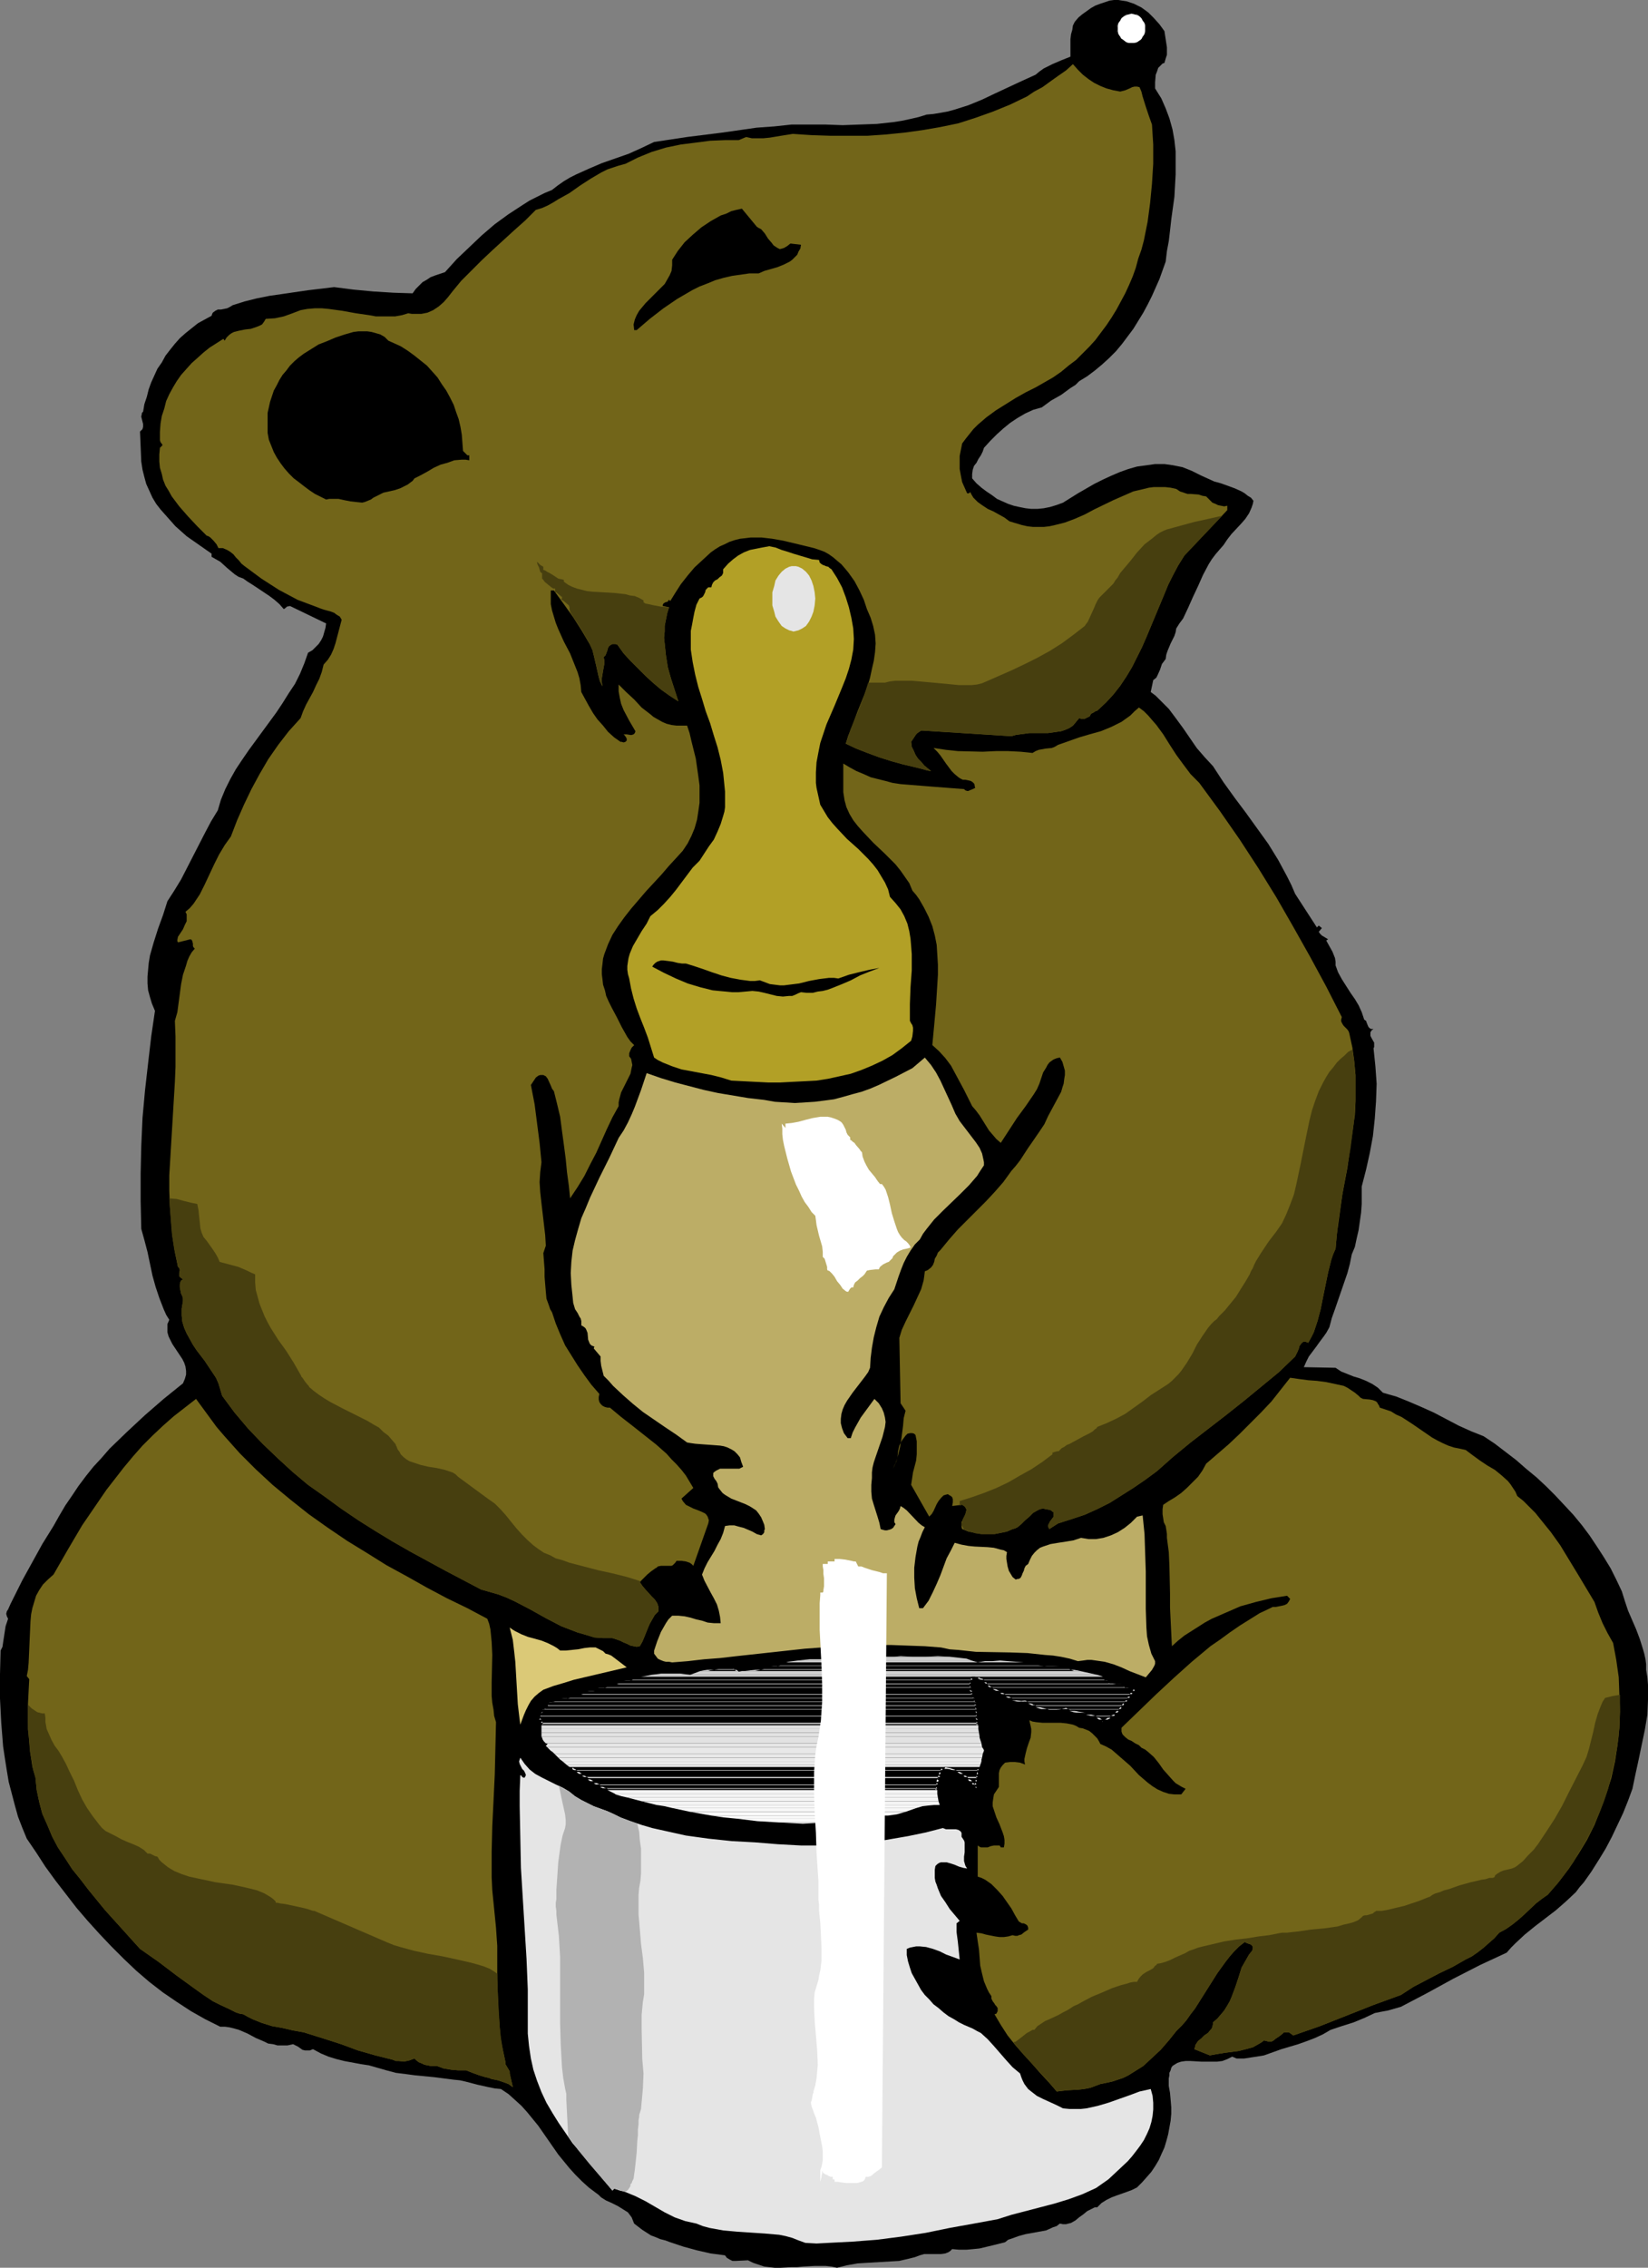 <?xml version="1.0" encoding="UTF-8" standalone="no"?>
<svg
   version="1.0"
   width="113.209mm"
   height="155.668mm"
   id="svg125"
   sodipodi:docname="Bear Cub with Bottle.wmf"
   xmlns:inkscape="http://www.inkscape.org/namespaces/inkscape"
   xmlns:sodipodi="http://sodipodi.sourceforge.net/DTD/sodipodi-0.dtd"
   xmlns="http://www.w3.org/2000/svg"
   xmlns:svg="http://www.w3.org/2000/svg">
  <rect width="100%" height="100%" fill="#808080" stroke="none"/>
  <sodipodi:namedview
     id="namedview125"
     pagecolor="#ffffff"
     bordercolor="#000000"
     borderopacity="0.25"
     inkscape:showpageshadow="2"
     inkscape:pageopacity="0.0"
     inkscape:pagecheckerboard="0"
     inkscape:deskcolor="#d1d1d1"
     inkscape:document-units="mm" />
  <defs
     id="defs1">
    <pattern
       id="WMFhbasepattern"
       patternUnits="userSpaceOnUse"
       width="6"
       height="6"
       x="0"
       y="0" />
  </defs>
  <path
     style="fill:#000000;fill-opacity:1;fill-rule:evenodd;stroke:none"
     d="m 302.326,8.08 0.323,2.101 0.323,2.101 v 0.97 0.97 l -0.323,0.97 -0.323,1.131 -0.485,0.162 -0.485,0.485 -0.646,0.646 -0.323,0.97 -0.323,0.808 -0.162,1.939 v 1.616 l 0.808,1.293 0.808,1.293 1.131,2.585 0.97,2.585 0.808,2.909 0.485,2.747 0.323,2.909 v 2.909 3.07 l -0.162,2.909 -0.162,2.909 -0.808,5.817 -0.323,2.909 -0.323,2.747 -0.485,2.585 -0.323,2.747 -1.616,4.525 -1.939,4.363 -1.131,2.262 -1.131,2.101 -2.585,4.201 -1.454,1.939 -1.454,1.939 -1.616,1.939 -1.777,1.778 -1.777,1.616 -1.939,1.616 -1.939,1.454 -2.101,1.293 -0.97,0.97 -1.293,0.808 -2.424,1.778 -2.585,1.454 -2.424,1.778 -2.262,0.646 -2.101,0.97 -1.939,1.131 -1.939,1.293 -1.777,1.454 -1.616,1.454 -1.777,1.778 -1.616,1.778 -0.323,0.97 -0.485,0.97 -0.646,0.97 -0.485,0.97 -0.646,0.808 -0.323,0.97 -0.162,1.131 v 1.131 l 1.131,1.293 1.293,1.131 1.293,0.97 1.454,0.97 1.293,0.97 1.454,0.646 1.454,0.646 1.454,0.485 1.454,0.323 1.616,0.323 1.454,0.162 h 1.616 l 1.616,-0.162 1.616,-0.323 1.616,-0.485 1.777,-0.646 3.878,-2.424 4.201,-2.424 2.262,-1.131 2.101,-0.97 2.262,-0.97 2.262,-0.808 2.262,-0.646 2.424,-0.323 2.262,-0.323 h 2.424 l 2.262,0.323 2.424,0.485 2.424,0.97 2.262,1.131 1.777,0.808 1.777,0.808 1.777,0.485 1.777,0.646 1.777,0.646 1.777,0.808 0.808,0.485 0.808,0.646 0.808,0.485 0.646,0.808 -0.162,0.808 -0.323,0.97 -0.646,1.454 -0.97,1.454 -1.131,1.293 -2.424,2.585 -1.131,1.454 -0.97,1.454 -1.131,1.293 -0.97,1.131 -0.97,1.293 -0.808,1.293 -1.454,2.747 -1.293,2.909 -1.293,2.747 -1.293,2.909 -1.293,2.747 -0.97,1.293 -0.808,1.293 -0.162,0.97 -0.323,0.97 -0.97,1.939 -0.808,1.939 -0.323,0.97 -0.162,1.131 -0.485,0.646 -0.485,0.646 -0.485,1.454 -0.646,1.454 -0.323,0.646 -0.808,0.646 -0.646,3.07 1.293,0.97 1.131,1.131 2.262,2.262 1.939,2.585 1.777,2.424 1.777,2.585 1.777,2.585 2.101,2.424 2.101,2.262 2.747,4.201 2.909,4.04 2.909,3.878 2.909,4.04 2.909,4.04 2.585,4.201 1.131,2.101 1.131,2.101 1.131,2.262 0.97,2.262 5.655,8.726 0.485,-0.485 0.808,0.646 -0.808,0.97 0.323,0.485 0.485,0.485 0.808,0.485 0.808,0.485 -0.485,0.323 0.808,1.454 0.808,1.454 0.646,1.616 0.162,0.97 v 0.97 l 0.646,1.778 0.97,1.778 2.262,3.555 1.131,1.616 0.97,1.616 0.808,1.778 0.646,1.939 0.485,0.323 0.162,0.485 0.323,0.808 0.162,0.323 0.323,0.323 0.323,0.162 h 0.646 l -0.485,0.323 -0.162,0.323 -0.162,0.162 v 0.323 0.646 l 0.323,0.646 0.646,1.131 v 0.808 0.323 l -0.162,0.323 0.485,4.686 0.323,4.525 -0.162,4.525 -0.323,4.525 -0.485,4.525 -0.808,4.363 -0.97,4.363 -1.131,4.363 v 2.262 2.262 l -0.162,2.262 -0.323,2.262 -0.323,2.262 -0.485,2.101 -0.485,2.262 -0.808,1.939 -0.485,2.424 -0.646,2.424 -1.616,4.686 -1.616,4.686 -0.808,2.262 -0.646,2.424 -0.808,1.454 -0.808,1.131 -0.97,1.293 -0.808,1.131 -1.939,2.585 -0.646,1.293 -0.646,1.454 8.241,0.162 1.454,0.97 1.616,0.646 1.616,0.646 1.616,0.485 1.616,0.646 1.616,0.808 1.454,0.97 0.646,0.646 0.646,0.646 1.616,0.485 1.777,0.485 3.232,1.293 3.393,1.454 3.232,1.454 6.463,3.393 3.232,1.454 3.232,1.293 2.909,1.939 2.747,2.101 2.747,2.101 2.585,2.262 2.747,2.262 2.424,2.262 2.424,2.424 2.424,2.585 2.262,2.424 2.262,2.747 1.939,2.585 1.939,2.909 1.777,2.747 1.777,2.909 1.454,2.909 1.454,3.07 0.808,2.585 0.808,2.424 2.101,4.848 0.97,2.585 0.808,2.585 0.323,1.131 0.323,1.454 0.162,1.293 v 1.454 l 0.323,1.939 0.162,1.939 v 1.939 1.939 l -0.162,3.878 -0.646,3.878 -0.808,3.878 -0.808,3.878 -0.808,3.717 -0.808,3.878 -1.131,3.07 -1.293,3.232 -1.454,3.07 -1.454,3.07 -1.616,3.07 -1.777,2.909 -1.939,3.07 -1.939,2.747 -1.131,1.293 -0.97,1.293 -2.585,2.424 -2.585,2.262 -2.747,2.101 -2.747,2.101 -2.585,2.101 -2.424,2.262 -1.131,1.131 -1.131,1.293 -6.948,3.232 -6.948,3.555 -6.787,3.717 -6.787,3.555 -3.393,0.97 -1.777,0.323 -1.616,0.323 -2.747,1.293 -2.747,1.131 -3.07,0.97 -2.909,0.97 -1.939,1.131 -2.101,0.97 -2.101,0.808 -2.262,0.808 -4.363,1.293 -2.262,0.808 -2.262,0.808 -1.939,0.323 -1.131,0.162 -0.97,0.162 -1.131,0.162 h -0.97 -0.97 l -1.131,-0.485 -1.293,0.646 -1.293,0.485 -1.293,0.162 h -1.454 -2.747 l -2.747,-0.162 h -1.293 l -1.131,0.162 -0.97,0.323 -0.808,0.485 -0.485,0.323 -0.323,0.485 -0.162,0.646 -0.323,0.646 v 0.646 l -0.162,0.808 v 0.808 1.131 l 0.323,1.778 0.162,1.778 0.162,1.939 v 1.778 l -0.162,1.778 -0.323,1.778 -0.323,1.778 -0.485,1.778 -0.485,1.616 -0.808,1.778 -0.646,1.454 -0.97,1.616 -0.97,1.454 -1.131,1.293 -1.293,1.454 -1.293,1.293 -1.293,0.646 -1.293,0.485 -2.747,0.97 -1.293,0.485 -1.293,0.646 -1.293,0.808 -0.485,0.485 -0.646,0.646 h -0.646 l -0.646,0.323 -1.293,0.646 -0.97,0.808 -1.131,0.808 -0.97,0.808 -1.131,0.646 -0.646,0.162 -0.646,0.162 h -0.808 l -0.808,-0.162 -0.808,0.646 -0.97,0.323 -1.777,0.808 -1.777,0.323 -1.777,0.323 -1.777,0.323 -1.777,0.485 -1.777,0.646 -0.97,0.323 -0.808,0.646 -3.232,0.808 -3.393,0.808 -1.616,0.162 -1.777,0.162 h -1.939 l -1.777,-0.162 -0.485,0.485 -0.485,0.323 -0.808,0.323 -1.131,0.162 h -2.101 -1.293 -0.97 l -1.131,0.323 -1.293,0.485 -1.293,0.323 -2.747,0.646 -2.747,0.162 -2.747,0.162 -2.747,0.162 -2.585,0.162 -2.747,0.485 -1.293,0.323 -1.293,0.323 -1.454,-0.323 -1.454,-0.162 h -2.909 l -2.909,0.162 -1.616,0.162 h -1.454 l -2.909,0.162 h -1.454 l -1.454,-0.162 -1.293,-0.162 -1.454,-0.485 -1.454,-0.485 -1.293,-0.646 -3.232,0.162 h -0.808 l -0.646,-0.323 -0.808,-0.485 -0.485,-0.646 -3.716,-0.485 -3.555,-0.808 -3.555,-0.97 -3.393,-1.131 -1.293,-0.485 -1.293,-0.323 -1.131,-0.485 -1.293,-0.485 -2.262,-1.454 -2.101,-1.616 -0.323,-0.808 -0.323,-0.808 -0.485,-0.646 -0.485,-0.646 -1.293,-0.808 -1.293,-0.808 -1.616,-0.808 -1.454,-0.646 -1.293,-0.808 -0.646,-0.646 -0.646,-0.485 -1.939,-1.454 -1.777,-1.616 -1.616,-1.616 -1.616,-1.778 -2.909,-3.555 -2.585,-3.717 -2.585,-3.717 -1.454,-1.778 -1.454,-1.778 -1.454,-1.616 -1.777,-1.616 -1.616,-1.454 -1.939,-1.293 -1.616,-0.162 -1.616,-0.323 -2.909,-0.646 -3.07,-0.808 -1.454,-0.323 -1.616,-0.162 -5.009,-0.646 -5.009,-0.485 -2.424,-0.323 -2.585,-0.323 -2.424,-0.646 -2.262,-0.646 -2.262,-0.646 -2.101,-0.323 -4.363,-0.808 -1.939,-0.485 -2.101,-0.646 -1.939,-0.808 -2.101,-1.131 -0.808,0.323 h -0.646 -0.646 l -0.646,-0.162 -1.131,-0.808 -1.293,-0.646 -1.454,0.323 h -1.293 -1.293 l -1.131,-0.323 -1.293,-0.162 -0.97,-0.485 -2.262,-0.97 -2.101,-1.131 -2.262,-0.97 -1.131,-0.323 -1.293,-0.323 -1.131,-0.162 h -1.293 l -3.878,-1.939 -3.716,-2.101 -3.716,-2.424 -3.555,-2.424 -3.555,-2.747 -3.393,-2.909 -3.232,-3.07 -3.232,-3.232 -3.07,-3.232 -3.07,-3.393 -2.909,-3.393 -2.747,-3.555 -2.747,-3.555 -2.585,-3.555 L 9.372,480.572 6.948,477.017 5.817,474.27 4.686,471.361 3.878,468.453 3.07,465.382 2.262,462.312 1.777,459.404 1.293,456.333 0.808,453.101 0.323,446.961 0,440.659 v -6.302 l 0.162,-6.14 0.485,-0.97 0.162,-1.131 0.323,-2.101 0.323,-2.101 0.323,-0.97 0.323,-0.97 -0.323,-0.646 -0.162,-0.646 0.162,-0.646 0.323,-0.485 0.646,-1.454 0.323,-0.646 0.323,-0.646 2.424,-4.848 2.585,-4.686 2.585,-4.686 2.909,-4.686 1.454,-2.585 1.616,-2.747 1.777,-2.585 1.616,-2.424 1.939,-2.585 1.939,-2.424 2.101,-2.262 2.101,-2.424 4.524,-4.363 4.686,-4.363 4.848,-4.201 5.009,-4.04 0.485,-1.131 0.323,-1.131 v -0.97 l -0.162,-1.131 -0.323,-0.97 -0.485,-0.97 -1.293,-1.939 -1.293,-1.939 -0.485,-0.97 -0.485,-0.97 -0.323,-1.131 v -0.97 -1.131 l 0.485,-1.131 -0.808,-1.293 -0.646,-1.454 -1.131,-2.909 -0.97,-2.909 -0.808,-2.909 -0.646,-3.07 -0.646,-3.07 -0.808,-3.07 -0.808,-2.909 -0.162,-7.11 v -7.272 l 0.162,-7.11 0.323,-7.272 0.646,-7.11 0.808,-7.11 0.808,-6.948 0.97,-6.625 -0.808,-1.939 -0.485,-1.616 -0.485,-1.778 -0.162,-1.778 v -1.778 l 0.162,-1.778 0.162,-1.778 0.323,-1.939 0.97,-3.393 1.131,-3.555 1.293,-3.555 1.131,-3.555 1.777,-2.747 1.777,-2.909 3.07,-5.979 3.07,-5.979 1.616,-3.07 1.777,-2.909 0.808,-2.747 1.131,-2.747 1.293,-2.585 1.454,-2.585 1.616,-2.424 1.777,-2.585 3.555,-4.848 3.555,-4.848 1.616,-2.424 1.616,-2.585 1.616,-2.424 1.293,-2.585 1.131,-2.747 0.97,-2.747 1.131,-0.646 0.808,-0.808 0.808,-0.808 0.646,-0.97 0.485,-0.97 0.323,-1.131 0.323,-1.131 0.162,-1.131 -4.686,-2.262 -4.686,-2.262 -0.808,0.162 -0.323,0.323 -0.485,0.323 -1.131,-1.293 -1.293,-1.131 -1.293,-0.97 -1.454,-0.97 -1.454,-0.97 -1.454,-0.97 -1.293,-0.808 -1.131,-0.808 -1.293,-0.485 -0.97,-0.646 -0.97,-0.808 -0.97,-0.808 -1.777,-1.616 -1.131,-0.646 -1.131,-0.646 v -0.808 l -3.232,-2.262 -3.232,-2.262 -2.909,-2.585 -1.293,-1.454 -1.293,-1.454 -1.293,-1.454 -1.131,-1.454 -0.97,-1.616 -0.808,-1.778 -0.808,-1.778 -0.485,-1.778 -0.485,-1.939 -0.323,-2.101 -0.323,-7.756 0.323,-0.323 0.323,-0.323 0.162,-0.646 v -0.646 l -0.162,-0.646 -0.162,-0.646 -0.162,-0.646 0.162,-0.808 v -0.162 l 0.323,-0.323 0.323,-1.939 0.646,-1.939 0.485,-1.939 0.646,-1.778 0.808,-1.778 0.808,-1.778 1.131,-1.616 0.97,-1.778 1.131,-1.454 1.293,-1.616 1.293,-1.454 1.454,-1.293 1.616,-1.293 1.616,-1.293 1.777,-0.97 1.777,-0.97 0.162,-0.485 0.162,-0.323 0.646,-0.485 0.646,-0.323 h 0.808 l 0.808,-0.162 0.808,-0.162 0.646,-0.323 0.808,-0.485 3.07,-0.97 3.232,-0.808 3.232,-0.646 3.393,-0.485 6.625,-0.97 6.787,-0.808 5.009,0.646 5.171,0.485 5.171,0.323 5.009,0.162 0.808,-1.131 0.808,-0.808 0.97,-0.97 1.131,-0.646 0.97,-0.646 1.293,-0.485 2.424,-0.808 3.07,-3.393 3.232,-3.07 3.232,-3.07 3.393,-2.909 3.555,-2.585 3.716,-2.424 1.777,-1.131 1.939,-0.97 1.939,-0.97 1.939,-0.808 1.454,-1.131 1.616,-1.131 1.616,-0.97 1.616,-0.808 3.232,-1.454 3.393,-1.454 6.948,-2.424 3.232,-1.454 3.393,-1.616 8.564,-1.293 9.049,-1.131 9.049,-1.293 4.524,-0.323 4.524,-0.485 h 8.726 l 4.524,0.162 4.363,-0.162 4.524,-0.162 4.363,-0.485 2.101,-0.323 2.262,-0.485 2.101,-0.485 2.101,-0.646 1.777,-0.162 1.939,-0.323 1.777,-0.323 1.777,-0.485 3.555,-1.131 3.555,-1.454 3.393,-1.616 6.948,-3.232 3.555,-1.616 0.97,-0.808 1.131,-0.808 2.262,-1.131 2.262,-0.97 2.424,-0.97 v -2.262 -2.262 l 0.162,-1.293 0.323,-1.131 0.162,-1.131 0.485,-0.97 0.97,-1.131 0.97,-0.808 1.131,-0.808 1.131,-0.808 1.131,-0.646 1.293,-0.485 2.424,-0.808 L 289.238,0 h 1.131 l 0.97,0.162 1.131,0.162 0.97,0.323 0.97,0.323 1.939,0.97 1.777,1.293 1.454,1.454 1.454,1.616 z"
     id="path1" />
  <path
     style="fill:#000000;fill-opacity:1;fill-rule:evenodd;stroke:none"
     d="m 299.094,7.595 0.485,1.131 v 1.293 l -0.162,1.131 -0.323,1.131 -0.323,1.131 -0.646,0.97 -0.808,0.97 -0.97,0.97 -1.131,0.808 -1.131,0.808 -0.97,0.808 -1.131,0.646 -1.131,0.485 -1.293,0.162 -1.293,-0.162 -0.646,-0.162 -0.646,-0.323 -0.97,-0.162 -0.97,-0.323 -0.646,-0.323 -0.485,-0.485 -0.646,-0.646 -0.323,-0.646 -0.485,-0.808 -0.323,-0.97 -0.162,-1.293 -0.162,-1.293 v -1.454 l 0.162,-1.293 0.323,-1.293 0.323,-1.293 0.646,-1.293 0.97,-0.97 1.131,-0.646 0.97,-0.485 1.131,-0.162 1.131,-0.162 h 1.131 l 1.131,-0.162 1.131,-0.162 1.293,-0.485 0.808,0.323 0.97,0.485 0.808,0.485 0.646,0.646 1.454,1.454 z"
     id="path2" />
  <path
     style="fill:#726519;fill-opacity:1;fill-rule:evenodd;stroke:none"
     d="m 290.854,23.754 0.646,-0.162 0.646,-0.162 1.131,-0.485 0.646,-0.323 0.646,-0.162 h 0.646 l 0.646,0.162 0.485,1.131 0.323,1.293 0.808,2.585 0.808,2.424 0.808,2.262 0.323,5.171 v 5.009 l -0.323,5.171 -0.485,5.009 -0.646,4.848 -0.97,4.848 -0.646,2.424 -0.808,2.262 -0.646,2.424 -0.808,2.262 -0.97,2.262 -0.97,2.101 -1.131,2.101 -1.131,2.101 -1.293,2.101 -1.293,1.939 -1.454,1.939 -1.454,1.939 -1.616,1.778 -1.616,1.616 -1.777,1.778 -1.939,1.454 -1.939,1.616 -2.101,1.454 -2.262,1.293 -2.262,1.293 -2.585,1.293 -2.585,1.454 -2.585,1.616 -2.585,1.616 -2.424,1.778 -2.262,1.939 -1.131,1.131 -1.939,2.424 -0.97,1.293 -0.323,1.616 -0.323,1.616 v 1.778 1.616 l 0.323,1.778 0.323,1.616 0.646,1.454 0.646,1.454 h 0.323 0.162 l 0.162,-0.162 0.162,-0.162 0.323,0.646 0.485,0.808 1.131,1.131 1.131,0.808 1.454,0.97 1.454,0.646 1.454,0.808 1.454,0.808 1.293,0.97 1.616,0.485 1.616,0.485 1.454,0.323 1.454,0.162 h 1.454 1.293 l 1.454,-0.162 1.454,-0.323 2.585,-0.646 2.585,-0.97 2.585,-1.131 2.424,-1.293 5.009,-2.424 2.585,-1.131 2.585,-1.131 2.747,-0.646 1.293,-0.323 1.293,-0.162 h 1.454 1.454 l 1.454,0.162 1.454,0.323 0.97,0.646 0.97,0.323 0.97,0.323 h 0.808 l 2.101,0.162 0.97,0.323 0.97,0.162 1.131,1.131 0.485,0.485 0.808,0.323 0.646,0.323 0.808,0.162 0.808,0.162 0.808,-0.162 v 1.131 l -11.149,11.796 -1.616,2.585 -1.293,2.424 -1.293,2.585 -1.131,2.747 -4.524,10.827 -1.131,2.585 -1.293,2.585 -1.293,2.585 -1.454,2.424 -1.616,2.424 -1.777,2.262 -1.939,2.101 -2.262,2.101 -0.485,0.162 -0.485,0.323 -0.646,0.323 -0.323,0.646 -0.646,0.323 -0.646,0.323 h -0.646 -0.323 l -0.485,-0.162 -0.808,0.97 -0.808,0.97 -0.97,0.646 -1.131,0.485 -0.97,0.323 -1.131,0.162 -2.262,0.323 h -2.424 -2.424 l -2.424,0.323 -1.131,0.162 -1.131,0.323 -22.945,-1.454 h -0.485 l -0.485,0.323 -0.485,0.323 -0.323,0.323 -0.646,0.97 -0.646,0.97 0.162,1.293 0.485,0.97 0.485,1.131 0.646,0.97 0.808,0.808 0.808,0.97 1.777,1.454 -0.97,-0.162 -1.131,-0.323 -1.293,-0.323 -1.293,-0.323 -2.747,-0.646 -2.909,-0.808 -3.07,-0.97 -3.07,-1.131 -2.909,-1.131 -2.747,-1.293 0.646,-2.101 0.808,-1.939 1.616,-4.363 1.777,-4.363 0.808,-2.101 0.646,-2.262 0.485,-2.262 0.485,-2.101 0.323,-2.262 0.162,-2.262 -0.162,-2.262 -0.485,-2.262 -0.646,-2.101 -0.97,-2.262 -0.808,-2.424 -1.131,-2.424 -1.293,-2.424 -1.616,-2.262 -0.808,-0.97 -0.97,-1.131 -0.97,-0.808 -1.131,-0.97 -1.131,-0.808 -1.131,-0.646 -1.293,-0.485 -1.454,-0.485 -5.332,-1.293 -2.747,-0.646 -2.747,-0.485 -2.747,-0.323 h -2.909 l -1.293,0.162 -1.454,0.162 -1.293,0.323 -1.454,0.485 -1.293,0.646 -1.131,0.485 -1.293,0.808 -1.131,0.808 -2.101,1.939 -2.101,1.939 -1.777,2.101 -1.777,2.262 -1.454,2.262 -1.293,2.101 -0.323,-0.323 -0.162,0.162 -0.162,0.323 -0.646,0.162 -0.485,0.323 -0.162,0.323 v 0.323 l 1.616,0.323 -0.485,1.616 -0.323,1.616 -0.323,1.616 v 1.454 l -0.162,1.616 0.162,1.454 0.323,3.07 0.485,3.07 0.808,2.909 1.939,5.979 -2.262,-1.454 -2.262,-1.616 -2.101,-1.778 -1.939,-1.778 -1.939,-1.939 -1.939,-1.939 -1.777,-1.939 -1.616,-2.262 -0.485,-0.162 h -0.323 -0.485 l -0.323,0.162 -0.485,0.323 -0.323,0.485 -0.162,0.646 -0.485,1.293 -0.485,0.485 0.162,0.808 v 0.97 l -0.323,1.778 -0.323,1.939 v 0.97 l 0.162,1.131 -0.646,-1.293 -0.323,-1.131 -0.646,-2.909 -0.646,-2.747 -0.323,-1.293 -0.646,-1.454 -2.101,-3.555 -2.262,-3.555 -2.424,-3.393 -2.585,-3.555 h -0.808 v 1.778 1.778 l 0.323,1.616 0.485,1.616 0.485,1.616 0.646,1.616 1.454,3.232 1.616,3.07 1.293,3.232 0.646,1.616 0.485,1.616 0.323,1.778 0.162,1.778 1.939,3.555 1.131,1.939 1.131,1.616 1.454,1.616 1.293,1.616 1.616,1.454 1.616,1.131 h 0.323 l 0.485,0.162 0.485,-0.162 0.162,-0.162 0.162,-0.162 v -0.162 -0.323 l -0.162,-0.323 -0.323,-0.485 -0.323,-0.323 h 0.808 l 0.97,0.162 h 0.323 l 0.485,-0.162 0.323,-0.323 0.162,-0.485 -1.616,-2.747 -1.454,-2.747 -0.646,-1.616 -0.323,-1.454 -0.323,-1.778 v -1.778 l 1.939,1.939 2.101,1.939 1.939,2.101 2.101,1.616 0.97,0.808 1.131,0.646 1.131,0.646 1.131,0.485 1.293,0.323 1.293,0.162 h 1.293 1.454 l 0.646,1.939 0.485,2.101 1.131,4.525 0.323,2.262 0.323,2.262 0.323,2.424 v 2.262 2.262 l -0.323,2.262 -0.323,2.101 -0.646,2.262 -0.808,1.939 -0.97,1.939 -1.293,1.939 -1.616,1.778 -1.939,2.101 -1.939,2.262 -4.04,4.363 -3.878,4.525 -1.777,2.262 -1.616,2.262 -1.454,2.262 -1.131,2.424 -0.485,1.293 -0.485,1.293 -0.323,1.131 -0.162,1.454 -0.162,1.293 v 1.293 l 0.162,1.293 0.162,1.454 0.485,1.454 0.323,1.454 0.646,1.454 0.808,1.616 1.293,2.424 1.293,2.585 1.454,2.585 0.808,1.131 0.97,0.97 -0.646,0.646 -0.323,0.646 -0.323,0.808 v 0.808 l 0.485,0.646 0.162,0.808 0.162,0.808 -0.162,0.646 -0.162,0.808 -0.162,0.808 -0.808,1.616 -0.808,1.616 -0.808,1.616 -0.485,1.778 -0.162,0.808 v 0.97 l -1.616,2.909 -1.454,3.07 -2.747,6.14 -1.616,3.07 -1.454,2.909 -1.777,2.909 -1.939,2.909 -0.323,-3.232 -0.485,-3.555 -0.323,-3.393 -0.485,-3.717 -0.485,-3.555 -0.485,-3.717 -0.808,-3.393 -0.808,-3.232 -0.485,-0.646 -0.323,-0.808 -0.808,-1.778 -0.485,-0.646 -0.323,-0.162 -0.323,-0.162 h -0.485 -0.323 l -0.485,0.162 -0.646,0.485 -1.293,1.939 0.97,5.009 0.646,5.009 0.646,5.009 0.485,5.009 -0.162,1.293 -0.162,1.293 -0.162,2.585 0.162,2.585 0.323,2.909 0.646,5.494 0.323,2.747 0.162,2.747 -0.646,1.939 0.162,2.101 0.162,2.101 v 1.939 l 0.162,1.939 0.162,1.939 0.162,1.778 0.646,1.778 0.323,0.97 0.485,0.808 0.97,2.909 1.131,2.747 1.293,2.909 1.616,2.585 1.616,2.585 1.777,2.585 1.777,2.424 2.101,2.424 -0.162,0.808 v 0.646 l 0.162,0.646 0.323,0.485 0.485,0.485 0.646,0.323 0.646,0.162 h 0.646 l 2.909,2.424 2.909,2.262 6.14,4.848 2.747,2.424 1.293,1.454 1.293,1.293 1.293,1.454 1.131,1.454 0.97,1.616 0.97,1.616 -3.07,2.747 0.323,0.646 0.808,0.97 0.646,0.323 1.293,0.646 1.293,0.485 1.131,0.485 0.646,0.323 0.323,0.323 0.323,0.485 0.162,0.485 0.162,0.485 -0.162,0.808 -3.878,10.988 -0.485,-0.485 -0.485,-0.323 -0.485,-0.162 -0.485,-0.162 -1.131,-0.162 h -1.293 l -0.323,0.485 -0.323,0.323 -0.323,0.323 -0.323,0.162 h -0.646 -0.646 -1.454 l -0.808,0.162 -0.323,0.323 -0.323,0.162 -1.131,0.808 -0.97,0.808 -0.97,0.97 -0.97,0.97 0.646,0.97 0.808,0.97 1.616,1.778 0.808,0.808 0.646,0.97 0.323,0.97 v 0.646 0.485 l -0.97,0.97 -0.646,1.131 -0.646,1.131 -0.485,1.131 -0.97,2.424 -0.485,1.131 -0.646,1.131 -0.808,0.162 -0.808,-0.162 -0.808,-0.162 -0.97,-0.485 -0.808,-0.323 -0.97,-0.485 -0.97,-0.323 -0.97,-0.323 h -2.424 l -2.262,-0.162 -2.101,-0.646 -2.262,-0.646 -2.101,-0.808 -2.101,-0.808 -4.04,-2.101 -4.04,-2.262 -4.04,-2.101 -2.101,-0.97 -2.101,-0.808 -2.262,-0.646 -2.262,-0.646 -9.21,-4.848 -9.21,-5.009 -4.524,-2.585 -4.524,-2.747 -4.363,-2.747 -4.524,-3.07 -4.201,-3.07 -4.363,-3.07 -4.04,-3.393 -3.878,-3.555 -3.878,-3.717 -3.716,-3.878 -3.555,-4.201 -3.232,-4.363 -0.485,-1.616 -0.485,-1.616 -0.646,-1.454 -0.97,-1.454 -1.939,-2.909 -2.101,-2.747 -0.97,-1.454 -0.808,-1.454 -0.808,-1.454 -0.646,-1.454 -0.485,-1.616 -0.162,-1.616 v -1.778 l 0.162,-0.97 0.162,-0.97 v -0.646 l -0.162,-0.646 -0.323,-0.646 -0.162,-0.808 -0.162,-0.808 v -0.808 l 0.162,-0.646 0.162,-0.323 0.485,-0.323 -0.646,-0.485 -0.323,-0.323 v -0.323 -0.485 l 0.162,-0.808 -0.162,-0.485 -0.323,-0.323 -0.808,-3.878 -0.646,-4.04 -0.323,-3.878 -0.323,-3.878 -0.162,-4.04 v -4.04 l 0.485,-8.08 0.485,-8.08 0.485,-8.08 0.162,-3.878 v -4.04 -3.878 l -0.162,-4.04 0.646,-2.262 0.323,-2.424 0.323,-2.424 0.323,-2.424 0.485,-2.424 0.808,-2.424 0.323,-1.131 0.485,-1.131 0.646,-1.131 0.808,-0.97 -0.323,-0.323 -0.162,-0.323 v -0.646 l -0.162,-0.646 -0.162,-0.323 -0.323,-0.162 -3.232,0.808 -0.162,-0.323 V 243.841 l 0.162,-0.808 0.323,-0.485 0.323,-0.485 0.646,-0.97 0.485,-1.131 0.485,-0.97 v -0.646 -0.646 -0.485 l -0.323,-0.646 1.131,-0.97 0.97,-1.131 1.616,-2.424 1.293,-2.585 2.424,-5.171 1.293,-2.585 1.454,-2.424 0.808,-1.131 0.808,-1.131 1.616,-4.201 1.777,-4.04 1.939,-4.04 2.101,-3.878 2.262,-3.878 2.585,-3.717 2.747,-3.555 3.07,-3.393 0.646,-1.778 0.808,-1.778 1.777,-3.232 0.808,-1.778 0.808,-1.616 0.646,-1.778 0.485,-1.939 1.131,-1.293 0.808,-1.293 0.646,-1.454 0.485,-1.454 0.808,-3.07 0.808,-3.07 -0.485,-0.808 -0.808,-0.485 -0.646,-0.485 -0.808,-0.323 -1.777,-0.485 -0.97,-0.323 -0.808,-0.323 -2.585,-0.97 -2.585,-0.97 -2.424,-1.293 -2.424,-1.293 -2.262,-1.454 -2.262,-1.454 -4.363,-3.232 -0.808,-0.646 -0.646,-0.808 -0.808,-0.808 -0.646,-0.808 -0.808,-0.646 -0.808,-0.485 -1.131,-0.485 h -0.485 -0.646 l -0.485,-0.97 -0.808,-0.97 -0.808,-0.808 -0.485,-0.323 -0.485,-0.162 -2.424,-2.424 -2.424,-2.585 -2.262,-2.585 -0.97,-1.293 -0.97,-1.293 -0.808,-1.454 -0.808,-1.293 -0.646,-1.616 -0.323,-1.454 -0.485,-1.616 -0.162,-1.616 v -1.778 l 0.162,-1.778 0.323,-0.323 0.162,-0.162 0.162,-0.162 v -0.162 l -0.485,-0.646 -0.162,-0.485 v -2.262 l 0.162,-2.101 0.323,-1.939 0.646,-1.939 0.485,-1.939 0.808,-1.778 0.97,-1.778 0.97,-1.616 1.131,-1.616 1.293,-1.454 1.454,-1.616 1.454,-1.293 1.616,-1.454 1.616,-1.293 1.777,-1.131 1.777,-1.131 0.323,0.485 0.485,-0.808 0.646,-0.646 0.646,-0.485 0.646,-0.323 1.293,-0.323 1.616,-0.323 1.454,-0.162 1.454,-0.485 0.808,-0.323 0.646,-0.323 0.485,-0.646 0.485,-0.808 2.424,-0.162 2.262,-0.485 2.262,-0.808 2.101,-0.808 1.777,-0.323 1.939,-0.162 h 1.777 l 1.777,0.162 3.555,0.485 3.555,0.646 3.393,0.485 1.777,0.323 h 1.616 1.777 1.616 l 1.777,-0.323 1.616,-0.485 0.97,0.162 h 0.808 1.616 l 1.616,-0.323 1.454,-0.646 1.454,-0.97 1.293,-1.131 1.131,-1.293 1.131,-1.454 2.262,-2.747 2.585,-2.585 2.747,-2.747 2.747,-2.585 5.655,-5.171 2.909,-2.585 2.747,-2.747 1.616,-0.485 1.454,-0.646 1.454,-0.808 1.293,-0.808 2.909,-1.616 2.747,-1.939 2.747,-1.778 2.747,-1.616 1.616,-0.808 1.454,-0.485 1.454,-0.485 1.777,-0.485 1.616,-0.808 1.616,-0.808 3.555,-1.454 3.716,-1.131 3.878,-0.808 3.878,-0.485 3.716,-0.485 3.878,-0.162 h 3.555 l 1.939,-0.808 1.454,0.323 h 1.616 1.454 l 1.616,-0.162 2.909,-0.485 3.07,-0.485 4.848,0.323 4.848,0.162 h 4.848 4.848 l 4.686,-0.323 4.848,-0.485 4.686,-0.646 4.686,-0.808 4.686,-0.97 4.524,-1.454 4.524,-1.616 4.363,-1.778 4.363,-2.101 1.939,-1.293 2.101,-1.131 4.04,-2.909 2.101,-1.454 1.777,-1.616 1.293,1.454 1.293,1.293 1.454,1.131 1.454,0.97 1.616,0.808 1.616,0.646 1.777,0.485 z"
     id="path3" />
  <path
     style="fill:#000000;fill-opacity:1;fill-rule:evenodd;stroke:none"
     d="m 196.488,58.819 0.485,0.323 0.646,0.323 0.97,1.131 0.808,1.293 0.97,1.131 0.485,0.646 0.485,0.323 0.485,0.323 0.646,0.323 0.646,-0.162 0.485,-0.162 0.808,-0.485 0.808,-0.646 2.747,0.323 -0.162,0.97 -0.485,0.808 -0.323,0.808 -0.646,0.646 -0.646,0.646 -0.646,0.485 -1.616,0.808 -1.616,0.646 -3.393,0.97 -1.454,0.646 h -2.424 l -2.262,0.323 -2.262,0.323 -2.101,0.485 -2.262,0.646 -1.939,0.808 -2.101,0.808 -1.939,0.97 -1.939,1.131 -1.939,1.131 -3.555,2.424 -3.555,2.747 -3.393,2.909 h -0.646 l -0.162,-1.454 0.323,-1.293 0.485,-1.131 0.646,-1.131 0.808,-0.97 0.808,-0.97 4.04,-4.04 0.97,-0.97 0.646,-1.131 0.646,-1.131 0.485,-1.131 0.162,-1.454 v -1.454 l 1.454,-2.262 1.777,-2.262 2.101,-1.939 2.262,-1.939 2.424,-1.616 2.585,-1.454 1.454,-0.485 1.293,-0.646 1.293,-0.323 1.454,-0.323 z"
     id="path4" />
  <path
     style="fill:#000000;fill-opacity:1;fill-rule:evenodd;stroke:none"
     d="m 192.61,66.252 -3.232,0.162 -3.232,0.646 -3.232,0.646 -2.909,0.97 0.97,-1.616 1.293,-1.454 1.293,-1.293 1.616,-1.131 3.07,-2.101 3.07,-1.939 0.485,0.808 0.485,0.97 0.323,0.808 0.323,0.808 v 0.808 0.97 0.808 z"
     id="path5" />
  <path
     style="fill:#000000;fill-opacity:1;fill-rule:evenodd;stroke:none"
     d="m 104.061,89.845 1.777,1.131 1.777,1.293 1.616,1.293 1.616,1.293 1.454,1.616 1.293,1.454 1.131,1.778 1.131,1.616 0.97,1.778 0.97,1.939 0.646,1.939 0.646,1.778 0.485,2.101 0.323,1.939 0.162,2.101 0.162,2.101 0.323,0.323 0.485,0.485 0.323,0.323 h 0.485 v 1.293 l -0.97,-0.162 h -0.97 l -1.939,0.162 -1.777,0.646 -1.777,0.485 -1.777,0.808 -1.616,0.97 -1.777,0.97 -1.616,0.808 -0.485,0.646 -0.646,0.485 -0.646,0.485 -0.646,0.323 -1.293,0.646 -1.454,0.485 -1.454,0.323 -1.454,0.323 -1.293,0.646 -1.293,0.646 -0.646,0.485 -0.808,0.323 -0.808,0.323 -0.646,0.162 -1.616,-0.162 -1.454,-0.162 -1.616,-0.323 -1.454,-0.323 h -1.616 -0.808 l -0.808,0.162 -2.909,-1.454 -1.454,-0.97 -1.293,-0.97 -1.454,-1.131 -1.293,-0.97 -1.293,-1.293 -1.131,-1.293 -0.97,-1.293 -0.97,-1.454 -0.808,-1.454 -0.646,-1.616 -0.646,-1.616 -0.323,-1.778 v -1.778 -1.778 -1.616 l 0.323,-1.454 0.323,-1.454 0.485,-1.454 0.485,-1.454 0.808,-1.454 0.646,-1.293 0.808,-1.293 0.97,-1.131 0.97,-1.293 1.131,-1.131 1.131,-0.97 1.293,-0.97 1.293,-0.808 1.293,-0.808 1.293,-0.808 2.101,-0.808 2.262,-0.97 2.424,-0.808 2.262,-0.646 1.293,-0.162 h 1.131 1.131 l 1.131,0.162 1.131,0.323 1.131,0.323 1.131,0.646 0.97,0.97 z"
     id="path6" />
  <path
     style="fill:#000000;fill-opacity:1;fill-rule:evenodd;stroke:none"
     d="m 111.494,100.833 4.363,15.028 -1.939,0.97 -4.201,2.101 -1.939,1.293 -4.04,2.262 -2.101,1.131 -2.262,0.97 -1.939,0.808 -2.262,0.646 -2.101,0.485 -2.262,0.323 H 88.71 l -2.262,-0.162 -2.101,-0.646 -1.293,-0.323 -0.97,-0.485 -2.747,-2.909 -1.293,-1.454 -1.131,-1.454 -0.97,-1.778 -0.808,-1.616 -0.323,-1.939 -0.323,-0.808 v -0.97 -1.616 -1.616 l 0.162,-1.454 0.323,-1.454 0.323,-1.454 0.485,-1.454 0.646,-1.454 0.646,-1.293 0.808,-1.293 0.808,-1.293 0.97,-1.131 0.97,-0.97 0.97,-1.131 1.131,-0.97 1.131,-0.97 1.293,-0.808 2.424,-1.293 2.424,-0.97 2.424,-0.808 2.585,-0.485 1.293,0.162 1.293,0.485 1.131,0.485 1.293,0.485 2.262,1.293 2.262,1.616 1.939,1.778 1.777,1.939 1.777,2.101 z"
     id="path7" />
  <path
     style="fill:#b2a026;fill-opacity:1;fill-rule:evenodd;stroke:none"
     d="m 212.646,145.27 0.162,0.646 0.323,0.323 0.485,0.323 0.485,0.162 0.323,0.162 0.646,0.162 0.323,0.323 0.485,0.323 1.454,2.262 1.293,2.424 0.97,2.585 0.808,2.585 0.646,2.747 0.485,2.747 0.162,2.747 -0.162,2.747 -0.485,2.585 -0.646,2.424 -0.808,2.424 -0.97,2.424 -1.939,4.686 -2.101,4.848 -0.808,2.424 -0.808,2.424 -0.485,2.424 -0.485,2.585 -0.162,2.585 v 2.747 l 0.162,1.293 0.323,1.454 0.323,1.454 0.323,1.454 0.97,1.616 0.97,1.616 1.131,1.454 1.293,1.454 2.585,2.747 2.909,2.585 2.585,2.585 1.293,1.454 1.131,1.454 0.97,1.616 0.97,1.616 0.808,1.778 0.485,1.939 1.454,1.616 1.293,1.616 0.97,1.778 0.808,1.939 0.485,1.939 0.323,1.939 0.162,1.939 0.162,2.101 v 4.201 l -0.323,4.363 -0.162,4.363 v 4.363 l 0.323,0.646 0.323,0.485 0.162,0.646 v 0.808 l -0.162,1.454 -0.323,1.131 -2.424,1.939 -2.424,1.778 -2.585,1.454 -2.747,1.293 -2.747,1.131 -2.747,0.97 -2.909,0.646 -2.909,0.646 -3.07,0.485 -3.07,0.162 -3.232,0.162 -3.07,0.162 h -3.232 l -3.232,-0.162 -6.302,-0.323 -2.585,-0.808 -2.585,-0.646 -2.585,-0.485 -2.585,-0.485 -2.585,-0.485 -2.424,-0.808 -2.424,-0.97 -1.293,-0.646 -0.97,-0.646 -0.808,-2.585 -0.808,-2.585 -0.97,-2.585 -0.97,-2.424 -0.97,-2.585 -0.808,-2.585 -0.646,-2.585 -0.485,-2.585 -0.323,-1.131 -0.162,-1.131 v -0.97 l 0.162,-1.131 0.162,-0.97 0.323,-1.131 0.808,-1.939 1.131,-1.939 1.131,-1.939 1.293,-1.939 0.97,-1.939 1.939,-1.616 1.616,-1.616 1.616,-1.778 1.454,-1.778 2.909,-3.878 1.454,-1.939 1.777,-1.778 2.424,-3.717 1.293,-1.778 0.97,-2.101 0.808,-1.939 0.646,-2.101 0.323,-1.131 0.162,-1.131 v -1.131 -1.131 -1.778 l -0.162,-1.616 -0.323,-3.232 -0.646,-3.393 -0.808,-3.232 -0.97,-3.07 -0.97,-3.232 -1.131,-3.07 -0.97,-3.232 -0.97,-3.07 -0.808,-3.232 -0.646,-3.232 -0.485,-3.232 v -1.616 -1.616 -1.616 l 0.323,-1.616 0.323,-1.778 0.323,-1.616 0.485,-1.778 0.808,-1.616 0.323,-0.162 0.323,-0.162 0.323,-0.323 0.485,-0.97 0.162,-0.646 0.323,-0.323 0.323,-0.323 h 0.485 0.323 l 0.162,-0.646 0.323,-0.646 0.485,-0.485 0.646,-0.323 0.485,-0.485 0.646,-0.485 0.323,-0.646 v -0.97 l 1.293,-1.454 1.293,-1.131 1.293,-0.97 1.454,-0.808 1.616,-0.646 1.616,-0.323 1.616,-0.323 1.777,-0.323 1.616,0.323 1.616,0.646 1.616,0.485 1.454,0.485 3.232,0.97 1.616,0.485 z"
     id="path8" />
  <path
     style="fill:#726519;fill-opacity:1;fill-rule:evenodd;stroke:none"
     d="m 311.375,203.12 5.332,7.272 5.171,7.433 4.848,7.433 4.686,7.595 4.363,7.595 4.363,7.756 4.201,7.756 4.04,7.918 -0.162,0.646 v 0.485 l 0.323,0.646 0.323,0.485 0.485,0.485 0.485,0.485 0.323,0.485 0.162,0.485 0.808,3.717 0.485,3.555 0.323,3.555 v 3.555 3.393 l -0.162,3.393 -0.485,3.393 -0.485,3.393 -0.97,6.948 -1.293,6.787 -0.97,6.948 -0.485,3.555 -0.323,3.717 -0.646,1.454 -0.485,1.454 -0.808,3.232 -1.293,6.302 -0.646,3.232 -0.808,3.07 -0.97,2.909 -0.646,1.293 -0.808,1.454 -0.323,-0.162 -0.485,-0.162 h -0.323 l -0.323,0.162 -0.323,0.323 -0.485,0.646 -0.162,0.646 -0.323,0.808 -0.323,0.646 -0.323,0.646 -4.201,4.04 -4.524,3.717 -4.524,3.717 -4.686,3.717 -9.21,7.11 -4.524,3.717 -4.201,3.717 -3.07,2.262 -3.07,2.101 -3.07,1.939 -3.07,1.939 -3.232,1.616 -3.232,1.454 -3.393,1.131 -3.555,1.131 -2.262,1.454 -0.162,-0.323 -0.162,-0.323 v -0.323 l 0.162,-0.323 0.323,-0.646 0.485,-0.646 0.485,-0.646 v -0.485 -0.162 -0.485 l -0.323,-0.162 -0.323,-0.323 -0.485,-0.162 -0.97,-0.162 -0.646,-0.162 -0.808,0.162 -0.646,0.323 -1.131,0.646 -0.97,0.97 -1.131,0.97 -0.97,0.97 -0.97,0.808 -0.646,0.323 -0.646,0.162 -1.454,0.646 -1.616,0.323 -1.616,0.323 h -1.777 -1.777 l -1.616,-0.323 -1.616,-0.323 -1.616,-0.646 -0.162,-0.485 v -0.485 -0.808 l 0.485,-0.97 0.323,-0.646 0.323,-0.808 0.162,-0.808 -0.162,-0.323 -0.162,-0.323 -0.323,-0.323 -0.485,-0.323 -2.585,0.323 0.162,-0.97 v -0.808 l -0.162,-0.485 -0.323,-0.323 -0.323,-0.162 -0.485,-0.323 -0.646,0.162 -0.485,0.162 -0.646,0.646 -0.646,0.808 -0.485,0.808 -0.808,1.778 -0.485,0.808 -0.646,0.646 -4.686,-8.241 0.485,-3.232 0.808,-3.07 0.162,-1.616 v -1.616 -1.778 l -0.323,-1.616 -0.323,-0.323 -0.485,-0.162 h -0.323 -0.323 l -0.646,0.162 -0.485,0.485 -0.485,0.646 -0.485,0.646 -0.646,1.293 -0.323,1.454 -0.162,1.616 -0.485,1.454 -0.323,0.646 -0.323,0.808 0.808,-1.778 0.485,-1.778 0.485,-1.939 0.323,-1.939 0.485,-3.717 0.162,-1.939 0.485,-1.939 -1.293,-1.939 -0.323,-16.967 0.646,-2.101 0.97,-2.101 2.101,-4.201 0.97,-2.101 0.97,-2.101 0.646,-2.262 0.162,-1.131 0.162,-1.293 0.485,-0.162 0.323,-0.162 0.808,-0.646 0.485,-0.646 0.323,-0.808 0.162,-0.808 0.485,-0.808 0.323,-0.808 0.646,-0.646 2.262,-2.747 2.262,-2.585 4.848,-4.848 2.424,-2.424 2.262,-2.424 2.262,-2.585 2.101,-2.909 1.131,-1.293 1.131,-1.454 2.101,-3.232 1.131,-1.616 2.101,-3.07 0.97,-1.454 0.97,-2.101 2.262,-4.201 1.131,-2.101 0.323,-1.131 0.323,-0.97 0.162,-1.293 0.162,-0.97 v -1.131 l -0.323,-1.131 -0.323,-1.131 -0.646,-1.131 -0.808,0.162 -0.808,0.323 -0.485,0.323 -0.646,0.485 -0.485,0.646 -0.323,0.646 -0.808,1.293 -0.485,1.454 -0.485,1.454 -0.646,1.454 -0.808,1.293 -2.101,3.07 -2.262,3.07 -2.101,3.232 -2.101,3.232 -1.131,-0.97 -0.97,-1.131 -0.97,-1.131 -0.808,-1.293 -1.616,-2.585 -0.97,-1.293 -0.97,-1.131 -2.101,-4.201 -2.262,-4.201 -1.131,-2.101 -1.454,-1.939 -1.616,-1.778 -1.777,-1.616 0.485,-5.171 0.485,-5.333 0.323,-5.171 0.162,-2.585 v -2.585 l -0.162,-2.585 -0.162,-2.585 -0.485,-2.424 -0.646,-2.424 -0.97,-2.424 -1.131,-2.262 -1.293,-2.262 -0.808,-1.131 -0.97,-1.131 -0.808,-1.939 -1.131,-1.616 -1.131,-1.616 -1.293,-1.616 -2.909,-2.909 -2.909,-2.747 -2.747,-2.909 -1.293,-1.454 -1.131,-1.454 -0.97,-1.616 -0.808,-1.778 -0.485,-1.778 -0.323,-2.101 v -7.433 l 1.616,0.97 1.777,0.97 1.939,0.808 1.777,0.808 1.939,0.485 1.939,0.485 1.777,0.485 2.101,0.323 4.04,0.323 4.04,0.323 2.101,0.162 2.101,0.162 4.201,0.323 0.323,0.323 0.485,0.162 h 0.323 l 0.323,-0.162 0.808,-0.323 0.646,-0.323 -0.162,-0.485 v -0.323 l -0.162,-0.323 -0.323,-0.323 -0.485,-0.323 -0.646,-0.162 -0.808,-0.162 h -0.646 l -0.646,-0.323 -0.485,-0.323 -0.97,-0.808 -0.808,-0.808 -1.454,-1.939 -1.454,-2.101 -0.808,-0.97 -0.97,-0.97 3.232,0.485 3.07,0.323 6.463,0.162 3.393,-0.162 h 3.232 l 3.232,0.162 3.07,0.323 0.808,-0.485 0.808,-0.323 1.777,-0.323 1.616,-0.162 0.808,-0.323 0.808,-0.485 2.747,-0.97 2.747,-0.97 2.747,-0.808 2.909,-0.808 2.747,-1.131 1.293,-0.646 1.293,-0.646 1.131,-0.808 1.131,-0.808 1.131,-1.131 1.131,-0.97 1.293,0.97 1.131,1.131 0.97,1.131 1.131,1.293 1.777,2.424 1.616,2.585 1.777,2.747 1.777,2.424 1.939,2.585 1.131,1.131 z"
     id="path9" />
  <path
     style="fill:#000000;fill-opacity:1;fill-rule:evenodd;stroke:none"
     d="m 197.296,254.344 1.293,0.485 1.293,0.485 1.293,0.162 1.293,0.162 h 1.131 l 1.293,-0.162 2.585,-0.323 2.585,-0.646 2.585,-0.485 2.585,-0.323 h 1.293 l 1.131,0.162 2.747,-0.97 2.585,-0.646 2.747,-0.646 2.585,-0.485 -2.585,0.97 -2.424,0.97 -2.424,1.293 -2.262,0.97 -2.424,0.97 -1.293,0.485 -1.293,0.323 -1.293,0.162 -1.293,0.323 h -1.616 l -1.454,-0.162 -0.808,0.323 -0.646,0.323 -0.808,0.323 h -0.808 l -1.616,0.162 -1.616,-0.162 -3.232,-0.808 -1.454,-0.323 -1.616,-0.162 -1.777,0.162 -1.777,0.162 h -1.777 l -1.616,-0.162 -1.777,-0.162 -1.616,-0.162 -3.232,-0.808 -3.232,-0.97 -3.07,-1.293 -3.07,-1.454 -3.07,-1.616 0.323,-0.485 0.485,-0.485 0.485,-0.323 0.485,-0.162 0.485,-0.162 h 0.646 l 1.293,0.162 1.131,0.162 1.293,0.323 1.131,0.162 h 0.97 l 2.101,0.646 2.424,0.808 2.262,0.808 2.424,0.808 2.424,0.646 2.585,0.485 2.424,0.323 h 1.293 z"
     id="path10" />
  <path
     style="fill:#bcad66;fill-opacity:1;fill-rule:evenodd;stroke:none"
     d="m 249.165,290.864 4.201,5.494 0.97,1.454 0.646,1.454 0.323,1.454 0.162,0.808 v 0.808 l -0.97,1.454 -0.808,1.293 -2.101,2.424 -2.262,2.262 -4.524,4.363 -2.262,2.262 -1.939,2.424 -0.97,1.293 -0.808,1.454 -1.293,1.293 -1.131,1.616 -0.97,1.616 -0.808,1.616 -0.646,1.616 -0.646,1.778 -1.131,3.393 -1.454,2.262 -1.293,2.424 -1.131,2.424 -0.808,2.747 -0.646,2.585 -0.485,2.747 -0.323,2.585 -0.162,2.585 -0.485,1.131 -0.808,1.131 -1.616,2.101 -1.616,2.101 -1.454,2.101 -0.646,1.131 -0.485,1.131 -0.323,1.131 -0.162,1.293 v 1.131 l 0.323,1.293 0.485,1.293 0.97,1.293 h 0.808 l 0.485,-1.454 0.646,-1.293 1.454,-2.585 1.777,-2.424 1.777,-2.424 1.131,1.131 0.808,1.293 0.485,1.131 0.323,1.293 0.162,1.131 -0.162,1.293 -0.323,1.293 -0.323,1.293 -1.777,5.171 -0.485,1.454 -0.323,1.293 -0.162,1.293 v 1.454 l -0.162,1.778 v 1.778 l 0.162,1.778 0.485,1.616 0.97,3.07 0.485,1.616 0.323,1.616 0.485,0.162 0.646,0.162 h 0.485 l 0.646,-0.162 0.485,-0.162 0.485,-0.323 0.323,-0.485 0.323,-0.485 -0.323,-0.485 v -0.646 l 0.162,-0.646 0.162,-0.485 0.808,-1.131 0.323,-0.646 0.162,-0.646 0.808,0.485 0.808,0.646 3.07,3.232 0.808,0.646 0.808,0.485 -0.646,1.293 -0.485,1.293 -0.485,1.131 -0.323,1.293 -0.485,2.747 -0.323,2.747 v 2.585 l 0.162,2.747 0.485,2.585 0.646,2.585 h 0.97 l 1.454,-1.939 1.131,-2.262 0.97,-2.101 0.97,-2.262 1.616,-4.363 1.131,-2.101 0.97,-1.939 1.777,0.485 1.777,0.323 1.616,0.162 3.393,0.162 1.616,0.162 1.777,0.485 0.808,0.162 0.808,0.485 -0.162,0.97 v 0.808 l 0.162,0.97 0.162,0.97 0.323,1.131 0.485,0.808 0.485,0.808 0.808,0.646 0.485,-0.162 h 0.323 l 0.485,-0.323 0.323,-0.646 0.162,-0.485 0.323,-0.646 0.162,-0.646 0.323,-0.646 0.646,-0.485 0.485,-1.131 0.485,-0.97 0.646,-0.808 0.646,-0.646 0.808,-0.646 0.808,-0.323 0.97,-0.323 0.97,-0.323 1.939,-0.323 2.101,-0.323 1.939,-0.323 0.97,-0.323 0.97,-0.323 1.939,0.323 h 1.939 l 1.939,-0.323 1.939,-0.646 1.777,-0.808 1.777,-1.131 1.616,-1.293 1.616,-1.616 1.454,-0.323 0.485,4.848 0.162,4.848 0.162,4.848 v 5.171 2.262 2.262 l 0.162,4.848 0.162,2.262 0.485,2.262 0.323,1.131 0.323,1.131 0.485,0.97 0.485,0.97 v 0.646 l -0.162,0.485 -0.646,1.131 -0.808,0.97 -0.808,0.97 -4.201,-1.616 -2.101,-0.97 -2.101,-0.808 -2.262,-0.646 -2.262,-0.323 -1.131,-0.162 h -1.131 l -1.131,0.162 -1.293,0.162 -2.101,-0.646 -2.262,-0.485 -2.101,-0.323 -2.101,-0.162 -4.524,-0.485 -4.524,-0.162 -8.887,-0.162 -4.524,-0.485 -2.262,-0.162 -2.262,-0.485 -4.201,-0.323 -4.524,-0.162 -4.363,-0.162 h -4.524 l -4.363,0.162 -4.524,0.162 -8.887,0.646 -8.887,0.97 -8.887,0.97 -4.201,0.485 -2.101,0.162 -2.101,0.162 -4.201,0.485 -4.04,0.323 -0.808,-0.162 h -0.808 l -0.646,-0.162 -0.808,-0.323 -0.646,-0.323 -0.485,-0.646 -0.485,-0.646 v -0.808 l 0.808,-2.424 0.97,-2.424 0.646,-1.131 0.646,-1.131 0.646,-0.97 0.97,-0.97 h 1.616 l 1.616,0.162 1.454,0.323 1.616,0.485 1.454,0.323 1.454,0.485 1.616,0.162 h 1.777 l -0.162,-1.616 -0.323,-1.616 -0.485,-1.616 -0.808,-1.616 -0.808,-1.454 -1.616,-3.07 -0.646,-1.616 0.646,-1.616 0.808,-1.616 1.777,-2.909 0.808,-1.616 0.808,-1.454 0.646,-1.616 0.485,-1.778 1.131,-0.162 h 1.293 l 1.131,0.323 1.293,0.323 2.262,0.97 1.131,0.646 1.131,0.323 0.485,-0.323 0.323,-0.485 v -0.485 l 0.162,-0.323 -0.162,-1.131 -0.323,-0.808 -0.485,-1.131 -0.646,-0.97 -0.646,-0.808 -0.97,-0.646 -0.808,-0.485 -0.97,-0.485 -3.716,-1.454 -0.808,-0.485 -0.808,-0.485 -0.646,-0.485 -0.646,-0.808 -0.485,-0.646 -0.162,-0.97 -0.323,-0.646 -0.485,-0.646 -0.323,-0.646 V 382.163 l 0.323,-0.323 0.485,-0.323 0.97,-0.485 h 0.97 1.131 1.939 0.97 l 0.97,-0.485 -0.485,-1.293 -0.323,-1.131 -0.646,-0.808 -0.808,-0.808 -0.808,-0.485 -0.97,-0.485 -0.97,-0.323 -0.97,-0.162 -2.101,-0.162 -2.262,-0.162 -2.101,-0.162 -1.131,-0.162 -0.97,-0.162 -2.909,-2.101 -2.909,-1.939 -5.655,-3.878 -2.585,-2.101 -2.585,-2.262 -2.585,-2.424 -1.131,-1.293 -1.293,-1.293 -0.323,-1.293 -0.323,-1.293 -0.162,-1.293 v -1.131 l -1.777,-2.101 0.162,-0.485 -0.485,-0.162 -0.323,-0.162 -0.323,-0.323 -0.162,-0.323 -0.323,-0.808 -0.162,-1.778 -0.323,-0.808 -0.162,-0.323 -0.323,-0.323 -0.485,-0.323 -0.323,-0.162 v -0.646 -0.485 l -0.162,-0.646 -0.323,-0.485 -0.485,-0.97 -0.646,-0.97 -0.485,-1.616 -0.162,-1.616 -0.323,-3.07 -0.162,-3.07 0.162,-2.909 0.323,-2.909 0.646,-2.747 0.808,-2.909 0.808,-2.747 1.131,-2.585 1.131,-2.747 2.424,-5.171 2.585,-5.171 2.424,-5.171 1.293,-1.939 1.131,-2.101 0.97,-2.101 0.808,-1.939 1.616,-4.363 1.454,-4.363 3.716,1.293 3.716,1.131 3.716,0.97 3.716,0.97 3.716,0.808 3.878,0.646 3.878,0.646 4.201,0.485 2.747,0.485 2.585,0.162 2.585,0.162 2.585,-0.162 2.585,-0.162 2.585,-0.323 2.424,-0.323 2.424,-0.646 2.262,-0.646 2.424,-0.646 2.262,-0.808 2.262,-0.97 4.363,-2.101 4.363,-2.262 3.232,-2.747 0.808,0.97 0.808,0.97 1.293,1.939 1.131,2.101 0.97,2.101 0.97,2.101 0.97,2.101 0.97,2.262 z"
     id="path11" />
  <path
     style="fill:#726519;fill-opacity:1;fill-rule:evenodd;stroke:none"
     d="m 352.741,362.126 0.162,0.162 0.323,0.323 0.646,0.323 1.777,0.162 0.808,0.162 0.808,0.323 0.323,0.323 0.162,0.323 0.323,0.485 0.162,0.485 1.454,0.485 1.454,0.485 1.293,0.808 1.454,0.646 2.747,1.778 2.585,1.778 2.585,1.778 1.454,0.808 1.293,0.646 1.454,0.646 1.454,0.485 1.616,0.323 1.454,0.323 1.939,1.454 1.777,1.293 1.939,1.293 1.939,1.131 1.777,1.454 1.616,1.454 0.646,0.808 0.646,0.97 0.646,0.97 0.485,1.131 1.616,1.293 1.616,1.616 1.454,1.454 1.293,1.616 2.747,3.393 2.424,3.393 2.262,3.717 2.262,3.717 4.363,7.272 0.97,2.747 1.131,2.747 1.293,2.585 1.454,2.585 0.808,4.363 0.646,4.525 0.162,4.363 0.162,4.525 -0.162,4.363 -0.485,4.363 -0.646,4.201 -0.97,4.363 -1.293,4.04 -1.454,4.04 -1.616,4.04 -1.939,3.878 -2.262,3.717 -2.424,3.717 -2.585,3.393 -2.909,3.393 -1.616,1.131 -1.454,1.131 -3.07,2.909 -1.454,1.293 -1.616,1.293 -1.616,1.131 -1.777,0.97 -1.293,1.454 -1.293,1.131 -1.454,1.293 -1.454,1.131 -1.616,1.131 -1.616,0.808 -3.393,1.939 -3.393,1.616 -3.393,1.778 -3.393,1.778 -3.232,2.101 -7.11,2.585 -13.896,5.494 -6.948,2.424 -0.646,-0.485 -0.485,-0.323 h -0.485 -0.323 -0.485 l -0.323,0.323 -0.808,0.646 -0.97,0.646 -0.808,0.646 -0.485,0.162 h -0.485 l -0.646,-0.162 -0.646,-0.162 -0.646,0.485 -0.808,0.485 -1.454,0.808 -1.777,0.485 -1.939,0.485 -3.716,0.485 -1.939,0.323 -1.777,0.323 -4.04,-1.616 0.162,-0.485 0.162,-0.646 0.646,-0.97 0.808,-0.646 0.808,-0.808 0.97,-0.646 0.646,-0.808 0.323,-0.323 0.162,-0.485 0.162,-0.646 v -0.485 l 1.131,-0.97 0.97,-1.131 0.808,-0.97 0.808,-1.293 0.646,-1.131 0.485,-1.131 0.97,-2.585 0.808,-2.424 0.808,-2.585 0.646,-1.131 0.646,-1.131 0.646,-1.131 0.808,-0.97 0.162,-0.646 v -0.323 l -0.162,-0.323 -0.323,-0.323 -0.97,-0.323 -0.323,-0.162 -0.323,-0.162 -1.454,1.131 -1.293,1.293 -1.131,1.293 -1.131,1.454 -2.101,2.909 -1.939,3.07 -1.939,3.07 -1.939,3.07 -1.131,1.454 -1.131,1.616 -1.131,1.293 -1.454,1.454 -1.939,2.424 -2.101,2.424 -2.262,2.101 -2.262,2.101 -1.293,0.808 -1.293,0.808 -1.293,0.808 -1.293,0.646 -1.454,0.485 -1.454,0.485 -1.454,0.323 -1.616,0.323 -1.293,0.485 -1.293,0.485 -1.616,0.323 -1.454,0.162 -2.909,0.162 -1.454,0.162 -1.293,0.162 -2.101,-2.424 -2.262,-2.424 -2.101,-2.424 -2.101,-2.262 -2.262,-2.585 -1.939,-2.424 -1.777,-2.747 -1.616,-2.747 0.485,-0.162 0.162,-0.323 0.162,-0.323 v -0.162 -0.646 l -0.323,-0.485 -0.323,-0.323 -0.162,-0.323 -0.485,-0.646 -0.323,-0.646 v -0.646 l -0.646,-0.97 -0.485,-0.97 -0.808,-1.939 -0.485,-1.939 -0.485,-2.101 -0.323,-4.201 -0.323,-2.101 -0.323,-2.262 1.293,0.162 1.131,0.323 2.424,0.485 1.131,0.162 h 1.131 l 1.131,-0.162 1.131,-0.323 0.646,0.162 h 0.646 l 0.323,-0.162 0.646,-0.162 0.808,-0.646 0.97,-0.646 v -0.485 l -0.162,-0.485 -0.323,-0.323 -0.323,-0.162 -0.323,-0.162 h -0.485 l -0.808,-0.485 -0.97,-1.616 -0.97,-1.778 -1.131,-1.616 -1.131,-1.616 -1.454,-1.616 -1.454,-1.454 -1.616,-1.131 -0.97,-0.485 -0.97,-0.323 v -8.08 l 0.485,0.323 0.323,0.162 h 0.97 0.808 l 0.808,-0.323 0.808,-0.162 h 0.808 0.646 l 0.162,0.162 0.162,0.323 h 0.808 l 0.162,-0.97 v -0.97 l -0.162,-0.97 -0.323,-0.97 -0.808,-2.101 -0.808,-1.778 -0.646,-1.939 -0.323,-0.97 v -0.97 l 0.162,-1.131 0.162,-0.97 0.646,-0.97 0.646,-0.97 v -3.555 l 0.162,-0.808 0.323,-0.646 0.485,-0.646 0.646,-0.646 1.293,-0.162 h 1.293 l 1.293,0.162 1.293,0.485 -0.162,-0.808 v -0.646 l 0.323,-1.454 0.323,-1.293 0.485,-1.454 0.485,-1.293 0.162,-1.454 v -0.808 l -0.162,-0.808 -0.162,-0.646 -0.162,-0.808 0.808,0.323 0.97,0.162 1.616,0.162 h 3.232 1.454 l 1.616,0.162 1.616,0.323 0.808,0.323 0.808,0.485 0.97,0.162 0.808,0.323 0.808,0.323 0.808,0.646 0.646,0.646 0.646,0.646 0.485,0.808 0.323,0.646 1.454,0.646 1.454,0.808 1.131,0.97 1.293,1.131 2.424,2.101 2.262,2.424 2.262,1.939 1.293,0.97 1.293,0.808 1.454,0.646 1.454,0.485 1.454,0.162 h 1.777 l 1.131,-1.454 -0.97,-0.485 -0.808,-0.485 -0.808,-0.485 -0.646,-0.646 -1.293,-1.454 -1.293,-1.454 -1.131,-1.616 -1.293,-1.616 -1.454,-1.293 -0.808,-0.646 -0.97,-0.485 -0.646,-0.646 -0.97,-0.485 -0.97,-0.646 -0.808,-0.323 -0.808,-0.646 -0.646,-0.646 -0.162,-0.323 -0.162,-0.485 v -0.485 -0.485 l 4.524,-4.363 4.524,-4.363 4.524,-4.201 4.686,-4.201 4.848,-4.04 2.585,-1.778 2.424,-1.778 2.585,-1.778 2.585,-1.616 2.585,-1.616 2.747,-1.293 0.646,-0.323 h 0.808 l 1.616,-0.323 0.646,-0.162 0.646,-0.323 0.485,-0.646 0.162,-0.323 0.162,-0.323 -0.808,-0.808 -4.04,0.646 -4.04,0.97 -4.04,1.131 -3.716,1.616 -3.716,1.616 -1.777,0.97 -1.777,1.131 -1.777,1.131 -1.777,1.131 -1.616,1.293 -1.616,1.454 -0.162,-3.232 -0.162,-3.393 -0.162,-3.393 v -3.555 l -0.162,-7.272 -0.162,-3.555 -0.485,-3.717 v -0.97 l -0.162,-1.131 -0.162,-0.97 -0.485,-0.97 -0.323,-2.101 v -1.293 l 0.162,-1.131 1.454,-0.97 1.616,-0.97 1.616,-1.131 1.454,-1.293 1.454,-1.454 1.454,-1.454 1.131,-1.616 0.97,-1.778 5.817,-5.009 2.909,-2.747 2.747,-2.747 2.747,-2.747 2.747,-2.909 2.424,-3.07 2.424,-3.07 2.262,0.323 2.424,0.323 2.262,0.162 2.424,0.323 2.262,0.485 2.262,0.485 0.97,0.485 0.97,0.646 0.97,0.646 z"
     id="path12" />
  <path
     style="fill:#726519;fill-opacity:1;fill-rule:evenodd;stroke:none"
     d="m 50.899,362.934 1.777,2.424 1.777,2.424 1.777,2.424 1.939,2.262 4.04,4.525 4.201,4.201 4.363,4.04 4.686,3.878 4.686,3.717 5.009,3.555 5.009,3.393 5.009,3.07 5.171,3.232 5.332,2.909 5.171,2.909 5.171,2.747 5.332,2.585 5.171,2.747 0.485,1.293 0.323,1.454 0.162,1.616 0.162,1.616 0.162,3.393 -0.162,7.11 v 3.555 l 0.162,1.778 0.323,1.778 0.162,1.616 0.485,1.616 -0.162,6.787 -0.162,6.787 -0.323,6.787 -0.323,6.625 -0.162,6.625 v 6.625 l 0.162,3.393 0.323,3.232 0.323,3.232 0.323,3.232 0.162,2.424 0.162,2.262 v 4.525 4.201 l 0.162,4.201 0.162,4.201 0.323,4.201 0.162,2.101 0.323,2.101 0.485,2.262 0.485,2.262 v 0.323 0.323 l 0.485,0.808 0.485,0.808 0.162,0.323 v 0.485 l 0.808,3.555 -1.131,-0.808 -1.293,-0.485 -1.454,-0.485 -1.616,-0.323 -0.808,-0.323 -0.808,-0.162 -1.616,-0.485 -1.777,-0.646 -1.616,-0.646 h -2.101 l -1.777,-0.162 -1.939,-0.323 -1.777,-0.646 h -0.808 -0.808 l -0.808,-0.162 -0.808,-0.162 -0.646,-0.323 -0.808,-0.323 -0.646,-0.485 -0.485,-0.485 -1.293,0.485 -1.454,0.323 -1.293,-0.162 h -0.808 l -0.808,-0.323 -4.524,-1.131 -4.524,-1.293 -4.363,-1.616 -4.524,-1.454 -2.585,-0.808 -2.585,-0.808 -2.747,-0.485 -2.747,-0.646 -2.747,-0.485 -2.585,-0.808 -2.424,-0.97 -1.293,-0.646 -1.131,-0.646 -0.97,-0.162 -0.97,-0.323 -1.939,-0.97 -2.101,-0.97 -1.939,-0.97 -2.424,-1.616 -2.262,-1.616 -4.686,-3.393 -4.686,-3.555 -4.848,-3.393 -4.524,-5.009 -4.524,-5.009 -4.363,-5.333 -2.101,-2.747 -2.101,-2.585 -1.777,-2.747 -1.939,-2.909 -1.454,-2.747 -1.293,-3.07 -1.293,-2.909 -0.808,-3.07 -0.646,-3.07 -0.323,-3.232 -0.808,-2.909 -0.485,-3.232 -0.323,-3.232 -0.323,-3.232 v -3.393 -3.232 l 0.162,-3.232 0.162,-3.07 -0.646,-0.808 0.323,-1.616 0.162,-1.778 0.162,-3.555 0.162,-3.717 0.162,-3.555 0.162,-1.778 0.323,-1.616 0.485,-1.616 0.485,-1.616 0.808,-1.454 0.97,-1.454 1.293,-1.293 1.454,-1.293 3.716,-6.464 3.716,-6.302 4.201,-6.14 2.101,-3.07 2.262,-2.909 2.262,-2.909 2.424,-2.909 2.424,-2.747 2.585,-2.585 2.747,-2.585 2.747,-2.424 2.909,-2.262 z"
     id="path13" />
  <path
     style="fill:#000000;fill-opacity:1;fill-rule:evenodd;stroke:none"
     d="m 180.814,415.936 -0.646,0.162 h -0.485 l -0.646,-0.162 -0.485,-0.162 -1.131,-0.646 -1.293,-0.97 -1.131,-1.131 -1.131,-1.131 -0.97,-1.131 -0.808,-0.97 h 0.808 l 1.293,-0.162 1.131,-0.162 0.646,-0.162 0.485,-0.323 z"
     id="path14" />
  <path
     style="fill:#dbc977;fill-opacity:1;fill-rule:evenodd;stroke:none"
     d="m 145.427,428.216 h 1.454 l 1.616,-0.162 1.616,-0.162 1.616,-0.323 1.454,-0.162 h 0.808 0.646 l 0.646,0.323 0.646,0.323 0.646,0.323 0.646,0.646 0.646,0.162 0.808,0.323 1.293,0.97 2.747,2.101 -5.494,1.293 -5.494,1.293 -2.747,0.646 -2.585,0.808 -2.747,0.808 -2.585,0.97 -1.131,0.808 -1.131,0.97 -0.97,1.131 -0.646,1.131 -0.646,1.293 -0.485,1.131 -0.97,2.585 -0.323,-2.585 -0.323,-2.747 -0.323,-5.494 -0.323,-5.494 -0.323,-2.909 -0.323,-2.747 -0.808,-3.232 v 0 l 0.646,0.485 0.808,0.485 1.616,0.808 1.616,0.646 1.777,0.485 1.777,0.485 1.616,0.646 1.616,0.808 0.808,0.485 z"
     id="path15" />
  <path
     style="fill:#cccccc;fill-opacity:1;fill-rule:evenodd;stroke:none"
     d="m 228.966,429.832 h -11.149 l 2.747,-0.162 h 2.747 z m 17.613,0 h -14.543 l 1.777,-0.162 3.232,0.162 h 3.232 l 3.232,-0.162 z"
     id="path16" />
  <path
     style="fill:#000000;fill-opacity:1;fill-rule:evenodd;stroke:none"
     d="m 228.966,430.156 v -0.808 h -11.149 v 0.808 h 2.747 2.747 5.655 v -0.808 h -5.655 -2.747 -2.747 v 0.808 h 11.149 v -0.808 z"
     id="path17" />
  <path
     style="fill:#000000;fill-opacity:1;fill-rule:evenodd;stroke:none"
     d="m 246.579,430.156 v -0.808 h -14.543 v 0.808 h 1.777 3.232 3.232 3.232 3.07 v -0.808 h -3.07 -3.232 -3.232 -3.232 -1.777 v 0.808 h 14.543 v -0.808 z"
     id="path18" />
  <path
     style="fill:#cccccc;fill-opacity:1;fill-rule:evenodd;stroke:none"
     d="m 217.817,429.832 h 11.149 3.07 14.543 l 2.909,0.323 1.454,0.162 1.293,0.485 h -45.082 l 3.07,-0.323 h 1.616 1.616 l 2.101,-0.323 z"
     id="path19" />
  <path
     style="fill:#cecece;fill-opacity:1;fill-rule:evenodd;stroke:none"
     d="m 207.152,430.802 h 45.082 l 1.616,0.485 1.939,-0.323 h 1.939 l 1.939,-0.162 1.939,0.162 4.04,0.323 4.04,0.485 h -67.22 l 2.262,-0.646 z"
     id="path20" />
  <path
     style="fill:#cecece;fill-opacity:1;fill-rule:evenodd;stroke:none"
     d="m 190.671,432.741 h -4.04 l 1.939,-0.162 h 2.101 z m 11.796,-0.97 h 67.22 l 7.756,0.808 h 0.162 l 0.162,0.162 h -79.338 z"
     id="path21" />
  <path
     style="fill:#000000;fill-opacity:1;fill-rule:evenodd;stroke:none"
     d="m 190.348,432.741 0.323,-0.485 h -4.04 v 0.808 l 1.939,-0.162 v 0 h 2.101 l -0.485,-0.323 0.162,0.162 0.808,0.323 -0.162,-0.97 h -2.424 v 0 l -2.101,0.162 0.162,0.808 h 4.524 z"
     id="path22" />
  <path
     style="fill:#000000;fill-opacity:1;fill-rule:evenodd;stroke:none"
     d="m 202.628,432.095 h -0.162 67.22 -0.162 l 7.918,0.808 h -0.162 0.162 -0.162 0.162 l 0.323,-0.646 h -79.338 l 0.162,0.808 4.04,-0.97 -0.162,-0.808 -7.595,1.778 h 83.863 l -0.97,-0.808 -0.162,-0.162 -7.918,-0.808 v 0 h -67.22 z"
     id="path23" />
  <path
     style="fill:#d1d1d1;fill-opacity:1;fill-rule:evenodd;stroke:none"
     d="m 198.427,432.741 h 79.338 l 1.293,0.485 1.454,0.323 h -87.256 l 2.585,-0.323 z m -11.796,0 h 4.04 l 0.97,0.808 h -9.857 l 2.424,-0.485 z"
     id="path24" />
  <path
     style="fill:#000000;fill-opacity:1;fill-rule:evenodd;stroke:none"
     d="m 198.427,433.064 v 0 h 79.338 -0.162 l 1.293,0.485 v 0 l 1.454,0.485 0.162,-0.808 h -87.256 l 0.162,0.808 2.424,-0.485 2.585,-0.485 v -0.808 l -2.585,0.485 -2.585,0.485 v 0.808 h 90.811 l -4.848,-1.293 v 0 l -1.454,-0.485 h -79.338 z"
     id="path25" />
  <path
     style="fill:#000000;fill-opacity:1;fill-rule:evenodd;stroke:none"
     d="m 186.631,433.064 v 0 h 4.04 l -0.323,-0.162 1.131,0.97 0.162,-0.646 h -9.857 l 0.162,0.808 2.424,-0.646 h -0.162 l 2.424,-0.323 -0.162,-0.808 -2.424,0.323 v 0 l -5.979,1.454 h 14.704 l -1.939,-1.778 h -4.201 -0.162 z"
     id="path26" />
  <path
     style="fill:#d1d1d1;fill-opacity:1;fill-rule:evenodd;stroke:none"
     d="m 181.784,433.549 h 9.857 l 0.162,0.162 0.808,-0.162 h 0.646 87.256 l 4.363,0.97 H 169.18 l 2.424,-0.323 h 2.585 2.424 l 2.585,0.323 z"
     id="path27" />
  <path
     style="fill:#d1d1d1;fill-opacity:1;fill-rule:evenodd;stroke:none"
     d="m 169.18,434.519 h 115.695 l 1.131,0.323 0.97,0.646 h -33.125 l -0.485,-0.162 -0.646,-0.162 -0.162,0.162 v 0.162 h -88.387 z"
     id="path28" />
  <path
     style="fill:#d3d3d3;fill-opacity:1;fill-rule:evenodd;stroke:none"
     d="m 253.851,435.488 h 33.125 l 1.131,0.97 h -32.64 l -0.808,-0.646 z m -89.68,0 h 88.387 l -0.162,0.485 -0.323,0.485 h -91.457 l 1.777,-0.485 0.97,-0.323 z"
     id="path29" />
  <path
     style="fill:#000000;fill-opacity:1;fill-rule:evenodd;stroke:none"
     d="m 254.012,435.165 -0.162,0.646 h 33.125 -0.323 l 1.131,0.808 0.323,-0.646 h -32.64 0.162 l -0.646,-0.485 h -0.162 l -0.808,-0.323 -1.777,-0.162 2.262,1.293 v 0 l 0.808,0.485 h 33.933 l -2.101,-1.778 h -34.902 z"
     id="path30" />
  <path
     style="fill:#000000;fill-opacity:1;fill-rule:evenodd;stroke:none"
     d="m 164.332,435.811 h -0.162 88.387 l -0.323,-0.485 -0.323,0.485 v 0 l -0.162,0.485 0.323,-0.323 h -91.457 v 0.808 l 1.939,-0.485 0.808,-0.162 0.97,-0.323 -0.162,-0.808 -0.97,0.323 -0.97,0.162 -4.848,1.293 h 95.012 l 0.323,-0.808 v 0.162 l 0.485,-1.131 h -89.034 z"
     id="path31" />
  <path
     style="fill:#d3d3d3;fill-opacity:1;fill-rule:evenodd;stroke:none"
     d="m 255.466,436.458 h 32.64 0.97 l 0.97,0.162 0.808,0.162 0.97,0.485 h -35.387 l -0.485,-0.485 z m -94.851,0 h 91.457 v 0.808 h -94.689 z"
     id="path32" />
  <path
     style="fill:#000000;fill-opacity:1;fill-rule:evenodd;stroke:none"
     d="m 255.79,436.134 -0.323,0.646 h 32.64 l -0.323,-0.162 0.162,0.162 h 1.131 -0.162 l 0.97,0.162 v 0 l 0.97,0.323 h -0.162 l 0.97,0.323 0.162,-0.646 h -35.387 l 0.162,0.162 -0.808,-0.97 -1.293,-0.162 1.616,1.616 37.326,0.162 -2.424,-1.293 v 0 l -0.97,-0.323 v 0 l -0.97,-0.162 h -0.97 l 0.323,0.162 -0.162,-0.162 h -33.771 z"
     id="path33" />
  <path
     style="fill:#000000;fill-opacity:1;fill-rule:evenodd;stroke:none"
     d="m 160.616,436.781 v 0 h 91.457 l -0.323,-0.323 v 0.808 l 0.323,-0.323 h -94.689 l 0.162,0.808 3.07,-0.97 -0.162,-0.808 -5.817,1.778 h 97.759 l 0.162,-1.778 h -92.104 z"
     id="path34" />
  <path
     style="fill:#d6d6d6;fill-opacity:1;fill-rule:evenodd;stroke:none"
     d="m 256.436,437.266 h 35.387 l 1.131,0.646 1.131,0.323 h -36.357 l -0.646,-0.162 z m -99.052,0 h 94.689 l 0.162,0.97 h -97.921 z"
     id="path35" />
  <path
     style="fill:#000000;fill-opacity:1;fill-rule:evenodd;stroke:none"
     d="m 256.598,437.104 -0.162,0.646 h 35.387 l -0.162,-0.162 1.131,0.646 v 0 l 1.131,0.485 0.162,-0.808 h -36.357 0.162 l -0.646,-0.323 0.162,0.162 -0.808,-0.646 -1.293,-0.162 1.454,1.454 0.97,0.323 h 38.457 l -3.07,-1.293 v 0 l -1.131,-0.485 h -36.68 z"
     id="path36" />
  <path
     style="fill:#000000;fill-opacity:1;fill-rule:evenodd;stroke:none"
     d="m 157.546,437.75 h -0.162 94.689 l -0.323,-0.323 v 0.808 l 0.485,-0.323 h -97.921 l 0.162,0.808 3.07,-0.97 -0.162,-0.808 -5.655,1.778 h 100.829 l -0.162,-1.778 h -95.012 z"
     id="path37" />
  <path
     style="fill:#d6d6d6;fill-opacity:1;fill-rule:evenodd;stroke:none"
     d="m 257.729,438.235 h 36.357 l 0.646,0.162 -0.323,0.485 -0.323,0.323 h -34.418 l -0.97,-0.485 z m -103.415,0 h 97.921 l 0.323,0.97 H 151.244 l 1.616,-0.485 z"
     id="path38" />
  <path
     style="fill:#000000;fill-opacity:1;fill-rule:evenodd;stroke:none"
     d="m 257.89,437.912 -0.162,0.808 h 36.357 -0.162 l 0.808,0.162 -0.323,-0.646 -0.323,0.323 h 0.162 l -0.323,0.323 0.162,-0.162 h -34.418 l 0.162,0.162 -0.97,-0.485 -0.97,-0.485 h -1.939 l 2.585,1.131 0.97,0.485 h 34.741 l 0.485,-0.485 h 0.162 l 0.485,-0.808 -1.293,-0.323 H 255.951 Z"
     id="path39" />
  <path
     style="fill:#000000;fill-opacity:1;fill-rule:evenodd;stroke:none"
     d="m 154.476,438.72 h -0.162 97.921 l -0.485,-0.323 0.323,0.808 0.485,-0.485 H 151.244 l 0.162,0.808 1.616,-0.485 1.454,-0.323 -0.162,-0.808 -1.616,0.323 -4.201,1.293 h 104.707 l -0.646,-1.616 h -98.244 z"
     id="path40" />
  <path
     style="fill:#d6d6d6;fill-opacity:1;fill-rule:evenodd;stroke:none"
     d="m 259.668,439.205 h 34.418 l -0.323,0.485 -0.323,0.485 h -32.317 l -0.808,-0.485 z m -108.424,0 h 101.314 l 0.323,0.97 H 147.851 Z"
     id="path41" />
  <path
     style="fill:#000000;fill-opacity:1;fill-rule:evenodd;stroke:none"
     d="m 259.829,438.881 -0.162,0.646 h 34.418 l -0.323,-0.646 -0.323,0.485 -0.323,0.485 0.323,-0.162 h -32.317 l 0.162,0.162 -0.646,-0.485 -0.808,-0.485 -1.454,-0.162 1.777,1.293 0.808,0.485 h 32.64 l 0.485,-0.646 0.808,-1.131 h -36.518 z"
     id="path42" />
  <path
     style="fill:#000000;fill-opacity:1;fill-rule:evenodd;stroke:none"
     d="m 151.405,439.528 h -0.162 101.314 l -0.485,-0.323 0.323,1.131 0.485,-0.646 H 147.851 l 0.162,0.808 3.393,-0.97 -0.162,-0.808 -6.14,1.778 h 108.262 l -0.485,-1.616 -101.637,-0.162 z"
     id="path43" />
  <path
     style="fill:#d8d8d8;fill-opacity:1;fill-rule:evenodd;stroke:none"
     d="M 261.122,440.174 H 293.439 l -0.323,0.485 -0.323,0.485 h -30.055 z m -113.271,0 h 105.03 l 0.323,0.97 h -109.232 z"
     id="path44" />
  <path
     style="fill:#000000;fill-opacity:1;fill-rule:evenodd;stroke:none"
     d="m 261.284,439.851 -0.162,0.646 H 293.439 l -0.323,-0.646 -0.323,0.485 -0.323,0.485 0.323,-0.162 h -30.055 0.162 l -1.616,-0.808 -1.616,-0.162 2.909,1.778 h 30.378 l 0.485,-0.646 0.646,-1.131 h -34.418 z"
     id="path45" />
  <path
     style="fill:#000000;fill-opacity:1;fill-rule:evenodd;stroke:none"
     d="m 148.012,440.497 h -0.162 105.03 l -0.323,-0.162 0.323,0.97 0.323,-0.646 h -109.232 l 0.162,0.808 3.878,-0.97 -0.162,-0.808 -7.271,1.778 h 113.271 l -0.808,-1.778 H 147.851 Z"
     id="path46" />
  <path
     style="fill:#d8d8d8;fill-opacity:1;fill-rule:evenodd;stroke:none"
     d="m 262.738,441.144 h 30.055 l -0.808,0.808 h -25.046 l -0.323,-0.162 -0.485,-0.323 -0.97,0.162 h -0.808 l -0.808,-0.323 z m -118.765,0 h 109.232 l 0.162,0.323 0.162,0.485 H 142.195 l 1.131,-0.808 z"
     id="path47" />
  <path
     style="fill:#000000;fill-opacity:1;fill-rule:evenodd;stroke:none"
     d="m 262.738,440.659 v 0.808 h 30.055 l -0.323,-0.646 -0.646,0.97 0.162,-0.162 h -25.046 0.162 l -0.323,-0.162 -0.646,-0.323 -0.97,0.162 v 0 l -0.808,-0.162 v 0 l -0.808,-0.162 -0.808,-0.323 h -2.262 l 2.909,1.131 0.808,0.162 0.97,0.162 0.97,-0.162 h -0.162 l 0.323,0.162 0.485,0.323 25.53,-0.162 1.293,-1.616 h -33.125 z"
     id="path48" />
  <path
     style="fill:#000000;fill-opacity:1;fill-rule:evenodd;stroke:none"
     d="m 144.134,441.467 h -0.162 109.232 l -0.323,-0.323 v 0.485 l 0.162,0.485 v -0.162 0 l 0.485,-0.323 H 142.195 l 0.323,0.646 1.131,-0.808 -0.323,0.162 0.808,-0.162 -0.162,-0.808 -0.808,0.162 -2.101,1.616 112.787,-0.162 v -0.323 l -0.162,-0.485 -0.162,-0.808 H 143.973 v 0 z"
     id="path49" />
  <path
     style="fill:#d8d8d8;fill-opacity:1;fill-rule:evenodd;stroke:none"
     d="m 266.939,441.952 h 25.046 l -0.646,0.97 h -22.46 l -0.485,-0.162 -0.485,-0.323 z m -124.744,0 h 111.332 v 0.97 H 141.387 l 0.323,-0.485 z"
     id="path50" />
  <path
     style="fill:#000000;fill-opacity:1;fill-rule:evenodd;stroke:none"
     d="m 267.101,441.629 -0.162,0.808 h 25.046 l -0.323,-0.646 -0.646,0.97 0.323,-0.162 h -22.46 0.162 l -0.485,-0.323 v 0.162 l -0.485,-0.323 -0.97,-0.485 h -1.939 l 2.585,1.131 0.485,0.323 h 0.162 l 0.485,0.323 22.622,-0.162 1.293,-1.616 h -27.631 z"
     id="path51" />
  <path
     style="fill:#000000;fill-opacity:1;fill-rule:evenodd;stroke:none"
     d="m 142.518,442.275 -0.323,0.162 h 111.332 l -0.485,-0.323 0.162,0.808 0.323,-0.323 H 141.387 l 0.162,0.646 0.485,-0.485 0.485,-0.485 -0.323,-0.646 -0.808,0.485 -0.97,1.293 h 113.595 l -0.162,-1.778 H 142.195 Z"
     id="path52" />
  <path
     style="fill:#dbdbdb;fill-opacity:1;fill-rule:evenodd;stroke:none"
     d="m 268.878,442.921 h 22.46 l -0.808,0.97 h -12.927 l -0.485,-0.162 -0.485,-0.162 -0.808,0.162 -0.97,0.162 h -2.585 l -1.616,-0.323 z m -127.491,0 h 112.14 l 0.162,0.97 H 140.579 Z"
     id="path53" />
  <path
     style="fill:#000000;fill-opacity:1;fill-rule:evenodd;stroke:none"
     d="m 269.04,442.598 -0.162,0.808 h 22.46 l -0.323,-0.646 -0.808,0.97 0.323,-0.162 h -12.927 0.162 l -0.485,-0.162 v 0 l -0.485,-0.323 -1.131,0.323 v 0 l -0.808,0.162 v 0 h -2.585 0.162 l -1.777,-0.485 -1.616,-0.485 h -2.424 l 3.878,1.293 1.777,0.485 h 2.585 l 0.97,-0.162 h 0.162 l 0.808,-0.323 h -0.323 l 0.485,0.162 v 0.162 l 0.646,0.162 13.088,-0.162 1.454,-1.616 h -25.53 z"
     id="path54" />
  <path
     style="fill:#000000;fill-opacity:1;fill-rule:evenodd;stroke:none"
     d="m 141.71,443.083 -0.323,0.323 h 112.14 l -0.323,-0.485 0.162,0.97 0.323,-0.323 H 140.579 l 0.323,0.646 0.808,-1.131 -0.646,-0.485 -1.131,1.778 h 114.241 l -0.162,-1.778 H 141.064 Z"
     id="path55" />
  <path
     style="fill:#dbdbdb;fill-opacity:1;fill-rule:evenodd;stroke:none"
     d="m 277.604,443.891 h 12.927 l -0.97,0.97 h -7.595 l -2.101,-0.485 -1.131,-0.162 z m -137.024,0 h 113.11 v 0.97 H 140.256 Z m 131.692,0 h 2.585 -1.293 z"
     id="path56" />
  <path
     style="fill:#000000;fill-opacity:1;fill-rule:evenodd;stroke:none"
     d="m 277.765,443.568 -0.162,0.808 h 12.927 l -0.323,-0.808 -0.808,0.97 0.162,-0.162 h -7.595 v 0 l -2.101,-0.323 -1.131,-0.323 h 0.162 l -1.131,-0.162 h -3.393 l 4.201,0.97 h 0.162 l 1.131,0.323 1.939,0.323 h 0.162 7.756 l 1.939,-1.616 h -17.29 z"
     id="path57" />
  <path
     style="fill:#000000;fill-opacity:1;fill-rule:evenodd;stroke:none"
     d="m 140.902,444.052 -0.323,0.323 h 113.11 l -0.323,-0.485 v 0.97 l 0.323,-0.485 H 140.256 l 0.323,0.646 0.323,-0.97 -0.485,-0.485 -0.808,1.616 h 114.564 l -0.162,-1.616 H 140.418 Z"
     id="path58" />
  <path
     style="fill:#000000;fill-opacity:1;fill-rule:evenodd;stroke:none"
     d="m 272.271,443.568 v 0.808 h 2.585 v -0.808 h -1.293 -1.293 v 0.808 h 1.293 1.293 v -0.808 h -2.585 v 0.808 z"
     id="path59" />
  <path
     style="fill:#dddddd;fill-opacity:1;fill-rule:evenodd;stroke:none"
     d="m 281.966,444.86 h 7.595 l -0.485,0.485 -0.646,0.323 h -3.716 l -1.454,-0.485 z m -141.71,0 h 113.433 l 0.162,0.808 H 139.933 v -0.485 z"
     id="path60" />
  <path
     style="fill:#000000;fill-opacity:1;fill-rule:evenodd;stroke:none"
     d="m 282.128,444.376 -0.162,0.808 h 7.595 l -0.162,-0.646 -0.646,0.485 v 0 l -0.646,0.323 h 0.323 -3.716 0.162 l -1.454,-0.485 v 0 l -1.293,-0.485 h -2.909 l 4.04,1.293 h -0.162 l 1.454,0.485 h 4.04 l 0.646,-0.485 h 0.162 l 1.293,-1.293 h -11.473 z"
     id="path61" />
  <path
     style="fill:#000000;fill-opacity:1;fill-rule:evenodd;stroke:none"
     d="m 140.579,445.022 -0.323,0.162 h 113.433 l -0.323,-0.323 v 0.808 l 0.485,-0.323 H 139.933 l 0.323,0.485 0.162,-0.485 h -0.162 l 0.323,-0.323 -0.646,-0.646 -0.323,0.808 -0.323,0.97 h 114.887 v -1.778 H 139.933 Z"
     id="path62" />
  <path
     style="fill:#dddddd;fill-opacity:1;fill-rule:evenodd;stroke:none"
     d="m 284.713,445.668 h 3.716 l -1.131,0.646 -0.485,0.162 -0.485,0.162 h -0.162 l -0.808,-0.485 z m -144.78,0 h 113.918 v 0.97 H 140.418 l -0.323,-0.323 -0.323,-0.485 z"
     id="path63" />
  <path
     style="fill:#000000;fill-opacity:1;fill-rule:evenodd;stroke:none"
     d="m 284.875,445.345 -0.162,0.808 h 3.716 l -0.323,-0.808 -0.97,0.646 h 0.162 l -0.485,0.162 v 0 h -0.646 0.162 -0.162 l 0.162,0.162 -0.646,-0.485 -0.808,-0.485 h -1.616 l 1.939,1.131 0.808,0.485 h 0.323 0.646 v 0 l 0.646,-0.323 2.101,-1.293 h -6.463 z"
     id="path64" />
  <path
     style="fill:#000000;fill-opacity:1;fill-rule:evenodd;stroke:none"
     d="m 140.256,445.83 -0.323,0.323 h 113.918 l -0.485,-0.485 0.162,0.97 0.323,-0.485 H 140.418 l 0.323,0.323 -0.323,-0.485 v 0 l -0.323,-0.323 0.162,0.323 v -0.162 l -0.646,-0.485 -0.162,0.646 0.323,0.485 v 0 l 0.485,0.485 h 114.079 l -0.162,-1.616 H 139.61 Z"
     id="path65" />
  <path
     style="fill:#dddddd;fill-opacity:1;fill-rule:evenodd;stroke:none"
     d="m 286.168,446.638 h 0.162 l -0.162,0.162 z m -145.75,0 h 113.433 l 0.162,0.97 H 140.579 Z"
     id="path66" />
  <path
     style="fill:#000000;fill-opacity:1;fill-rule:evenodd;stroke:none"
     d="m 286.491,446.476 -0.323,0.485 h 0.162 l -0.323,-0.646 -0.162,0.162 0.646,0.162 v -0.162 l -0.97,-0.323 0.485,1.293 1.293,-1.293 h -1.777 z"
     id="path67" />
  <path
     style="fill:#000000;fill-opacity:1;fill-rule:evenodd;stroke:none"
     d="m 140.741,446.476 -0.323,0.485 h 113.433 l -0.323,-0.323 v 0.97 l 0.485,-0.323 H 140.579 l 0.485,0.162 -0.323,-0.97 -0.808,-0.323 0.323,1.778 114.079,0.162 -0.162,-1.939 H 139.933 Z"
     id="path68" />
  <path
     style="fill:#e0e0e0;fill-opacity:1;fill-rule:evenodd;stroke:none"
     d="m 140.579,447.607 h 113.433 v 0.485 0.485 H 140.579 Z"
     id="path69" />
  <path
     style="fill:#e0e0e0;fill-opacity:1;fill-rule:evenodd;stroke:none"
     d="m 140.579,448.577 h 113.433 l 0.162,0.97 v 0 h -113.594 v 0 -0.485 z"
     id="path70" />
  <path
     style="fill:#e2e2e2;fill-opacity:1;fill-rule:evenodd;stroke:none"
     d="m 140.579,449.546 h 113.594 v 0 l 0.162,0.97 H 140.579 Z"
     id="path71" />
  <path
     style="fill:#e2e2e2;fill-opacity:1;fill-rule:evenodd;stroke:none"
     d="m 140.579,450.516 h 113.756 v 0.323 l 0.162,0.485 h -113.594 l -0.162,-0.485 z"
     id="path72" />
  <path
     style="fill:#e2e2e2;fill-opacity:1;fill-rule:evenodd;stroke:none"
     d="m 140.902,451.324 h 113.594 l 0.323,0.97 H 141.71 l -0.485,-0.485 z"
     id="path73" />
  <path
     style="fill:#e5e5e5;fill-opacity:1;fill-rule:evenodd;stroke:none"
     d="M 141.71,452.294 H 254.82 l 0.162,0.97 H 142.034 l -0.162,-0.162 -0.162,-0.162 0.485,-0.485 z"
     id="path74" />
  <path
     style="fill:#e8e8e8;fill-opacity:1;fill-rule:evenodd;stroke:none"
     d="m 142.034,453.263 h 112.948 l 0.323,0.485 0.162,0.323 v 0.162 H 143.003 l -0.485,-0.485 z"
     id="path75" />
  <path
     style="fill:#e8e8e8;fill-opacity:1;fill-rule:evenodd;stroke:none"
     d="m 143.003,454.233 h 112.463 l -0.323,0.808 H 143.973 l -0.485,-0.485 z"
     id="path76" />
  <path
     style="fill:#e8e8e8;fill-opacity:1;fill-rule:evenodd;stroke:none"
     d="m 143.973,455.041 h 111.171 l -0.162,0.97 H 144.942 Z"
     id="path77" />
  <path
     style="fill:#eaeaea;fill-opacity:1;fill-rule:evenodd;stroke:none"
     d="m 144.942,456.01 h 110.04 l -0.162,0.485 v 0.485 H 146.073 l -0.646,-0.485 z"
     id="path78" />
  <path
     style="fill:#eaeaea;fill-opacity:1;fill-rule:evenodd;stroke:none"
     d="M 146.073,456.98 H 254.82 l -0.162,0.485 -0.162,0.485 H 147.204 Z"
     id="path79" />
  <path
     style="fill:#ededed;fill-opacity:1;fill-rule:evenodd;stroke:none"
     d="m 147.204,457.949 h 107.293 l -0.162,0.485 -0.162,0.485 h -9.049 -0.323 -96.305 z"
     id="path80" />
  <path
     style="fill:#ededed;fill-opacity:1;fill-rule:evenodd;stroke:none"
     d="m 245.125,458.919 h 9.049 v 0.485 l -0.162,0.323 h -5.494 l -1.777,-0.646 -0.808,-0.162 z m -96.628,0 h 96.305 l -0.485,0.808 h -94.689 z"
     id="path81" />
  <path
     style="fill:#000000;fill-opacity:1;fill-rule:evenodd;stroke:none"
     d="m 245.125,458.434 v 0.808 h 9.049 l -0.323,-0.323 -0.162,0.323 v 0 0.485 l 0.323,-0.323 h -5.494 v 0 l -1.616,-0.646 v 0 l -0.97,-0.162 -0.808,-0.162 v 0.808 l 0.808,0.162 0.808,0.162 h -0.162 l 1.777,0.646 5.979,-0.162 0.162,-0.646 v 0 l 0.162,-0.97 h -9.534 v 0.808 z"
     id="path82" />
  <path
     style="fill:#000000;fill-opacity:1;fill-rule:evenodd;stroke:none"
     d="m 148.659,458.596 -0.162,0.646 h 96.305 l -0.323,-0.485 -0.485,0.808 0.323,-0.162 h -94.689 0.323 l -1.293,-0.808 -1.454,-0.162 2.424,1.778 h 95.012 l 0.808,-1.778 h -98.244 z"
     id="path83" />
  <path
     style="fill:#ededed;fill-opacity:1;fill-rule:evenodd;stroke:none"
     d="m 248.518,459.727 h 5.494 l -0.162,0.97 h -3.716 z m -98.89,0 h 94.689 l -0.162,0.485 v 0.485 h -93.073 z"
     id="path84" />
  <path
     style="fill:#000000;fill-opacity:1;fill-rule:evenodd;stroke:none"
     d="m 248.68,459.404 -0.162,0.808 h 5.494 l -0.323,-0.485 -0.162,0.97 0.323,-0.485 h -3.716 l 0.162,0.162 -1.616,-0.97 h -1.777 l 3.07,1.616 h 4.201 l 0.323,-1.616 h -7.595 z"
     id="path85" />
  <path
     style="fill:#000000;fill-opacity:1;fill-rule:evenodd;stroke:none"
     d="m 149.951,459.404 -0.323,0.808 h 94.689 l -0.323,-0.485 -0.162,0.323 -0.162,0.485 0.485,-0.323 h -93.073 l 0.162,0.162 -1.293,-0.97 h -1.616 l 2.585,1.616 h 93.396 l 0.323,-0.646 0.323,-0.97 h -96.628 z"
     id="path86" />
  <path
     style="fill:#efefef;fill-opacity:1;fill-rule:evenodd;stroke:none"
     d="m 250.134,460.696 h 3.716 l -0.162,0.97 h -2.424 l -0.646,-0.485 z m -99.052,0 h 93.073 l -0.162,0.485 -0.162,0.485 h -91.296 l -0.646,-0.485 z"
     id="path87" />
  <path
     style="fill:#000000;fill-opacity:1;fill-rule:evenodd;stroke:none"
     d="m 250.296,460.373 -0.162,0.646 h 3.716 l -0.323,-0.323 -0.162,0.97 0.323,-0.323 h -2.424 0.162 l -0.485,-0.485 v 0 l -0.646,-0.485 -1.293,-0.162 1.293,1.293 h 0.162 l 0.646,0.646 h 2.909 l 0.323,-1.778 -5.332,-0.162 z"
     id="path88" />
  <path
     style="fill:#000000;fill-opacity:1;fill-rule:evenodd;stroke:none"
     d="m 151.244,460.373 -0.162,0.646 h 93.073 l -0.485,-0.485 -0.162,0.485 -0.162,0.485 0.485,-0.162 h -91.296 0.323 l -0.808,-0.485 -0.808,-0.485 -1.454,-0.162 1.777,1.293 0.97,0.646 91.619,-0.162 0.162,-0.646 0.323,-0.97 -94.851,-0.162 z"
     id="path89" />
  <path
     style="fill:#efefef;fill-opacity:1;fill-rule:evenodd;stroke:none"
     d="m 251.265,461.666 h 2.424 l -0.162,0.97 h -1.293 l -0.485,-0.485 z m -98.729,0 h 91.296 l -0.162,0.485 -0.162,0.485 h -89.357 z"
     id="path90" />
  <path
     style="fill:#000000;fill-opacity:1;fill-rule:evenodd;stroke:none"
     d="m 251.427,461.343 -0.162,0.808 h 2.424 l -0.323,-0.485 -0.162,0.808 0.323,-0.323 h -1.293 l 0.323,0.162 -0.485,-0.485 -0.646,-0.485 h -1.293 l 1.293,1.131 0.646,0.485 h 1.939 l 0.162,-1.616 h -4.04 z"
     id="path91" />
  <path
     style="fill:#000000;fill-opacity:1;fill-rule:evenodd;stroke:none"
     d="m 152.86,461.343 -0.323,0.808 h 91.296 l -0.485,-0.646 -0.162,0.485 v 0.485 l 0.323,-0.323 h -89.357 l 0.162,0.162 -1.454,-0.97 h -1.616 l 2.747,1.616 h 89.841 l 0.162,-0.646 0.323,-0.97 h -93.073 z"
     id="path92" />
  <path
     style="fill:#f2f2f2;fill-opacity:1;fill-rule:evenodd;stroke:none"
     d="m 252.235,462.635 h 1.293 v 0.485 0.485 h -0.485 l -0.323,-0.485 z m -98.082,0 h 89.357 l -0.162,0.97 h -87.579 z"
     id="path93" />
  <path
     style="fill:#000000;fill-opacity:1;fill-rule:evenodd;stroke:none"
     d="m 252.558,462.312 -0.323,0.646 h 1.293 l -0.323,-0.485 -0.162,0.485 v 0.646 l 0.485,-0.485 h -0.485 l 0.323,0.162 -0.485,-0.485 -0.323,-0.485 -1.293,-0.162 1.131,1.131 0.485,0.646 h 0.97 v -0.808 0 l 0.323,-0.97 h -2.909 z"
     id="path94" />
  <path
     style="fill:#000000;fill-opacity:1;fill-rule:evenodd;stroke:none"
     d="m 154.314,462.312 -0.162,0.646 h 89.357 l -0.323,-0.485 -0.162,0.97 0.323,-0.323 h -87.579 0.162 l -1.616,-0.808 -1.777,-0.162 3.07,1.778 h 88.064 l 0.323,-1.616 -91.457,-0.162 z"
     id="path95" />
  <path
     style="fill:#f2f2f2;fill-opacity:1;fill-rule:evenodd;stroke:none"
     d="m 253.043,463.605 h 0.485 v 0.485 l -0.162,-0.323 z m -97.274,0 h 87.579 v 0.323 0.485 h -85.64 l -0.97,-0.323 z"
     id="path96" />
  <path
     style="fill:#000000;fill-opacity:1;fill-rule:evenodd;stroke:none"
     d="m 253.366,463.282 -0.323,0.646 h 0.485 l -0.485,-0.323 v 0.485 l 0.808,-0.323 -0.162,-0.162 -0.323,-0.323 -1.293,-0.162 0.97,0.97 -0.162,-0.162 0.97,1.616 v -2.424 h -1.777 z"
     id="path97" />
  <path
     style="fill:#000000;fill-opacity:1;fill-rule:evenodd;stroke:none"
     d="m 155.93,463.12 -0.162,0.808 h 87.579 l -0.323,-0.323 v 0.323 0 l -0.162,0.485 0.485,-0.323 h -85.64 0.162 l -0.97,-0.323 -0.97,-0.646 h -1.616 l 2.262,1.293 0.97,0.485 h 86.125 l 0.162,-0.808 v -0.162 l -0.162,-0.808 h -89.357 z"
     id="path98" />
  <path
     style="fill:#f2f2f2;fill-opacity:1;fill-rule:evenodd;stroke:none"
     d="m 157.707,464.413 h 85.64 v 0.97 h -83.701 z"
     id="path99" />
  <path
     style="fill:#f4f4f4;fill-opacity:1;fill-rule:evenodd;stroke:none"
     d="m 159.646,465.382 h 83.701 l 0.162,0.97 h -80.631 l -1.454,-0.323 -1.616,-0.485 v 0 z"
     id="path100" />
  <path
     style="fill:#f4f4f4;fill-opacity:1;fill-rule:evenodd;stroke:none"
     d="m 162.878,466.352 h 80.631 l 0.162,0.97 H 166.595 Z"
     id="path101" />
  <path
     style="fill:#f4f4f4;fill-opacity:1;fill-rule:evenodd;stroke:none"
     d="m 166.595,467.322 h 77.076 l 0.323,0.97 h -73.521 l -1.939,-0.485 z"
     id="path102" />
  <path
     style="fill:#f7f7f7;fill-opacity:1;fill-rule:evenodd;stroke:none"
     d="m 170.473,468.291 h 73.521 0.162 v 0 h -1.616 l -1.616,0.162 -1.454,0.162 -1.616,0.485 h -63.18 l -2.101,-0.485 z"
     id="path103" />
  <path
     style="fill:#f7f7f7;fill-opacity:1;fill-rule:evenodd;stroke:none"
     d="m 174.674,469.099 h 63.18 l -2.747,0.97 h -55.909 z"
     id="path104" />
  <path
     style="fill:#f9f9f9;fill-opacity:1;fill-rule:evenodd;stroke:none"
     d="m 179.198,470.069 h 55.909 l -2.262,0.646 -2.262,0.323 h -45.89 z"
     id="path105" />
  <path
     style="fill:#f9f9f9;fill-opacity:1;fill-rule:evenodd;stroke:none"
     d="m 184.692,471.038 h 45.89 -1.131 l -5.171,0.808 h -32.963 l -3.393,-0.323 z"
     id="path106" />
  <path
     style="fill:#f9f9f9;fill-opacity:1;fill-rule:evenodd;stroke:none"
     d="m 191.317,471.846 h 32.963 l -4.686,0.646 -2.424,0.162 -2.424,0.162 h -12.604 l -2.747,-0.162 -2.747,-0.162 z"
     id="path107" />
  <path
     style="fill:#fcfcfc;fill-opacity:1;fill-rule:evenodd;stroke:none"
     d="m 202.143,472.816 h 12.604 l -3.232,0.162 -3.07,0.162 -3.232,-0.162 z"
     id="path108" />
  <path
     style="fill:#000000;fill-opacity:1;fill-rule:evenodd;stroke:none"
     d="m 262.899,454.556 h -1.293 l -0.485,-0.162 h -0.485 l -0.808,-0.485 -0.323,-0.485 -0.485,-0.485 v -0.808 l -0.162,-0.808 0.162,-0.808 0.323,-1.939 0.162,-1.939 0.162,-0.97 -0.162,-0.97 -0.162,-0.808 -0.323,-0.808 1.131,1.131 0.97,1.131 0.97,1.454 0.646,1.293 0.646,1.616 0.162,1.454 v 0.808 l -0.162,0.97 -0.162,0.808 z"
     id="path109" />
  <path
     style="fill:#e5e5e5;fill-opacity:1;fill-rule:evenodd;stroke:none"
     d="m 147.689,464.736 1.616,1.293 1.616,0.97 1.616,0.808 1.616,0.808 3.555,1.293 1.777,0.808 1.616,0.808 2.585,0.97 2.909,0.97 2.747,0.808 2.909,0.646 2.909,0.646 2.909,0.646 5.817,0.808 6.14,0.646 5.979,0.323 5.979,0.485 5.979,0.323 h 4.524 4.524 l 4.686,-0.323 4.686,-0.485 4.686,-0.808 4.686,-0.808 4.686,-0.97 4.363,-1.131 0.808,0.323 h 0.808 1.777 l 0.646,0.162 0.485,0.323 0.162,0.162 0.162,0.323 v 0.485 0.485 l 0.323,0.485 0.323,0.485 0.162,0.485 v 0.485 0.97 1.131 l -0.162,1.131 v 1.131 l 0.323,1.131 0.162,0.323 0.323,0.485 -0.97,-0.162 -1.131,-0.323 -1.131,-0.485 -0.97,-0.323 -1.131,-0.323 h -0.97 -0.485 l -0.485,0.162 -0.485,0.323 -0.485,0.485 -0.162,0.97 v 1.131 0.97 l 0.162,0.97 0.323,0.808 0.323,0.97 0.808,1.939 1.131,1.616 1.131,1.778 2.585,3.07 -0.808,0.646 v 1.131 1.131 l 0.323,2.424 0.485,4.686 -3.555,-1.293 -1.616,-0.808 -1.777,-0.646 -1.777,-0.485 -1.616,-0.162 h -0.97 l -0.808,0.162 -0.808,0.162 -0.808,0.323 v 1.616 l 0.323,1.616 0.485,1.616 0.485,1.454 0.808,1.454 0.808,1.454 0.808,1.454 0.97,1.293 1.131,1.131 1.131,1.293 1.293,0.97 1.293,1.131 1.293,0.97 1.454,0.808 1.293,0.808 1.293,0.646 1.131,0.485 1.131,0.485 1.131,0.646 0.97,0.485 1.777,1.616 1.616,1.778 3.232,3.717 1.616,1.778 1.939,1.616 0.323,0.97 0.323,0.808 0.485,0.97 0.485,0.646 0.485,0.646 0.808,0.646 1.454,1.131 1.616,0.808 1.777,0.808 1.777,0.808 1.616,0.808 1.616,0.162 h 1.616 1.454 l 1.454,-0.162 1.454,-0.323 1.454,-0.323 2.747,-0.808 2.747,-0.97 2.747,-0.97 2.585,-0.97 2.909,-0.646 0.485,1.778 0.162,1.778 v 1.778 l -0.162,1.616 -0.323,1.616 -0.485,1.616 -0.646,1.454 -0.808,1.616 -0.97,1.454 -0.97,1.293 -1.131,1.454 -1.131,1.293 -2.585,2.424 -2.424,2.262 -1.616,1.131 -1.616,1.131 -1.777,0.808 -1.777,0.808 -3.555,1.293 -3.716,1.131 -3.716,0.97 -3.716,0.97 -3.716,0.97 -3.555,1.131 -6.14,1.131 -6.302,1.131 -6.302,1.293 -6.302,0.97 -6.302,0.808 -6.302,0.485 -6.302,0.323 -3.07,0.162 -2.909,-0.162 -1.777,-0.646 -1.616,-0.646 -1.777,-0.485 -1.616,-0.323 -3.716,-0.323 -7.271,-0.485 -3.555,-0.323 -1.777,-0.323 -1.777,-0.323 -1.777,-0.485 -1.616,-0.646 -1.454,-0.323 -1.454,-0.323 -2.747,-0.97 -2.585,-1.293 -5.009,-2.909 -2.585,-1.293 -2.747,-1.131 -1.293,-0.323 -1.454,-0.485 -0.485,0.485 -4.201,-5.009 -4.04,-4.848 -2.101,-2.424 -1.777,-2.585 -1.777,-2.585 -1.616,-2.585 -1.616,-2.747 -1.293,-2.747 -1.131,-2.909 -0.97,-2.909 -0.646,-2.909 -0.485,-3.232 -0.323,-3.232 v -3.393 -8.08 l -0.323,-7.918 -0.97,-15.674 -0.485,-7.918 -0.162,-7.918 -0.162,-8.08 v -4.04 l 0.162,-4.04 0.323,0.162 0.162,0.323 0.323,0.162 h 0.323 l 0.162,-0.323 0.162,-0.323 -0.162,-0.485 -0.323,-0.646 -0.485,-0.485 -0.323,-0.646 -0.323,-0.646 -0.162,-0.646 0.162,-0.485 0.162,-0.485 1.131,1.616 1.293,1.454 1.454,1.131 1.777,0.97 3.555,1.778 1.777,0.808 z"
     id="path110" />
  <path
     style="fill:#000000;fill-opacity:1;fill-rule:evenodd;stroke:none"
     d="m 249.165,464.413 1.454,1.454 1.131,1.616 2.262,3.232 2.101,3.393 2.101,3.232 -0.97,-0.323 -1.131,-0.323 -0.808,-0.485 -0.808,-0.646 -0.808,-0.808 -0.646,-0.808 -1.131,-1.778 -1.131,-1.939 -0.808,-1.939 -0.808,-2.101 -0.808,-1.778 z"
     id="path111" />
  <path
     style="fill:#000000;fill-opacity:1;fill-rule:evenodd;stroke:none"
     d="m 259.021,497.054 0.646,0.646 0.646,0.808 0.323,0.808 0.323,0.808 -2.262,-0.162 -1.131,-0.323 -0.97,-0.323 -1.131,-0.485 -0.808,-0.485 -0.808,-0.808 -0.646,-0.97 -1.131,-1.131 -0.97,-1.131 -1.454,-2.585 -1.616,-2.747 -0.808,-1.293 -0.808,-1.293 1.777,0.808 2.101,0.808 2.101,0.97 1.939,0.97 0.808,0.646 0.808,0.808 0.808,0.646 0.646,0.808 0.646,0.97 0.485,0.97 0.323,1.131 z"
     id="path112" />
  <path
     style="fill:#000000;fill-opacity:1;fill-rule:evenodd;stroke:none"
     d="m 251.104,512.729 0.323,1.131 0.485,0.97 1.293,1.939 1.293,1.939 1.293,1.939 -0.646,0.323 -0.646,0.646 -0.323,0.646 -0.323,0.808 -1.293,-0.485 -1.454,-0.808 -1.293,-0.646 -0.97,-0.808 -2.585,-2.747 -2.101,-2.747 -0.97,-1.616 -0.808,-1.454 -0.646,-1.616 -0.485,-1.778 1.454,0.323 1.293,0.485 2.424,1.131 1.131,0.646 1.131,0.646 z"
     id="path113" />
  <path
     style="fill:#e5e5e5;fill-opacity:1;fill-rule:evenodd;stroke:none"
     d="m 206.021,146.886 h 0.646 l 0.646,0.162 0.97,0.485 0.97,0.808 0.808,0.97 0.646,1.293 0.485,1.454 0.323,1.616 0.162,1.616 -0.162,1.778 -0.323,1.616 -0.485,1.293 -0.646,1.293 -0.808,1.131 -0.97,0.646 -0.97,0.485 -0.646,0.162 -0.646,0.162 -0.485,-0.162 -0.646,-0.162 -0.97,-0.485 -0.97,-0.646 -0.808,-1.131 -0.808,-1.293 -0.323,-1.293 -0.485,-1.616 v -1.778 -1.616 l 0.485,-1.616 0.323,-1.454 0.808,-1.293 0.808,-0.97 0.97,-0.808 0.97,-0.485 0.646,-0.162 z"
     id="path114" />
  <path
     style="fill:#b2b2b2;fill-opacity:1;fill-rule:evenodd;stroke:none"
     d="m 147.689,464.736 1.616,1.293 1.616,0.97 1.616,0.808 1.616,0.808 3.555,1.293 1.777,0.808 1.616,0.808 4.363,1.616 0.485,2.101 0.162,2.101 0.323,2.262 v 2.101 2.262 2.101 l -0.162,1.939 -0.323,1.778 -0.162,1.778 v 1.616 1.778 1.778 l 0.162,1.778 0.162,1.939 0.323,3.878 0.485,3.717 0.323,3.717 v 3.878 1.778 l -0.323,1.939 -0.162,1.616 -0.162,1.778 v 3.717 l 0.162,7.756 0.323,3.717 -0.162,3.878 -0.162,1.778 -0.162,1.778 -0.162,1.778 -0.485,1.616 v 0.485 l -0.162,0.808 v 1.131 l -0.162,1.293 v 1.454 l -0.162,1.454 -0.162,3.07 -0.323,3.07 -0.162,1.454 -0.162,1.131 -0.162,1.131 -0.323,0.646 -0.162,0.485 -0.162,0.162 -0.162,0.162 v 0.485 l -0.323,0.485 -0.323,0.485 -0.646,0.485 -2.909,-0.808 -0.485,0.485 -5.979,-6.948 -2.909,-3.555 -2.585,-3.555 -0.162,-3.07 -0.162,-3.232 -0.162,-3.232 v -1.454 l -0.323,-1.454 -0.485,-2.747 -0.323,-2.747 -0.162,-2.909 -0.162,-2.909 -0.162,-5.656 v -5.656 -5.817 -5.656 l -0.323,-5.494 -0.323,-2.747 -0.323,-2.747 v -0.97 l -0.162,-1.131 v -0.97 l 0.162,-0.97 v -2.424 l 0.162,-2.262 0.323,-4.848 0.323,-2.424 0.323,-2.262 0.485,-2.262 0.646,-1.939 0.162,-0.97 v -1.131 l -0.162,-1.454 -0.323,-1.454 -0.646,-2.909 -0.323,-1.616 -0.162,-0.646 -0.162,-0.808 1.293,0.808 z"
     id="path115" />
  <path
     style="fill:#ffffff;fill-opacity:1;fill-rule:evenodd;stroke:none"
     d="m 212.97,566.054 v -3.07 l 0.323,-0.808 0.162,-0.808 0.162,-0.97 v -1.131 -1.131 l -0.162,-1.293 -0.485,-2.424 -0.485,-2.585 -0.646,-2.424 -0.485,-1.131 -0.323,-0.97 -0.323,-0.808 -0.162,-0.808 v -0.323 l 0.162,-0.323 0.162,-0.808 0.162,-0.97 0.162,-0.323 v -0.323 l 0.485,-1.616 0.323,-1.778 0.162,-1.778 0.162,-1.778 -0.162,-3.717 -0.323,-3.878 -0.323,-3.717 -0.162,-3.717 v -1.939 l 0.162,-1.778 0.485,-1.616 0.485,-1.616 0.162,-1.131 0.323,-1.293 0.162,-1.293 0.162,-1.454 v -3.07 l -0.162,-3.393 -0.162,-3.232 -0.323,-3.07 v -1.616 l -0.162,-1.293 v -1.454 -1.131 -2.262 l -0.162,-2.424 -0.323,-4.848 -0.162,-5.171 -0.323,-5.333 -0.162,-5.171 v -5.171 l 0.162,-2.424 0.162,-2.262 0.323,-2.262 0.485,-2.262 0.323,-2.101 0.323,-2.262 0.162,-2.424 0.162,-2.262 v -4.686 l -0.162,-4.686 -0.485,-9.372 v -4.686 -2.262 l 0.162,-2.101 v -0.646 h 0.646 l 0.162,-0.323 v -0.323 l 0.162,-0.97 v -0.97 -1.131 l -0.162,-1.131 v -0.97 l -0.162,-0.97 v -0.646 h 1.293 v -0.646 h 1.777 v -0.646 h 0.646 0.646 l 1.454,0.162 1.616,0.323 0.646,0.162 h 0.485 l 0.646,1.293 h 0.808 l 0.808,0.323 1.939,0.646 1.939,0.485 0.97,0.323 h 0.97 l -1.293,154.158 -0.808,0.646 -1.131,0.808 -0.97,0.808 -0.646,0.162 h -0.646 l -0.162,0.485 -0.162,0.323 -0.323,0.323 -0.485,0.162 -0.485,0.162 -0.646,0.162 h -1.293 -1.454 l -1.293,-0.162 -0.97,-0.162 h -0.485 -0.323 v -0.323 -0.162 l -0.162,-0.162 h -0.323 v -0.162 -0.485 h -0.485 l -0.485,-0.162 -0.485,-0.323 -0.485,-0.162 -0.646,-0.485 v -0.485 0 0 l -0.162,0.323 v 0.485 l -0.162,0.485 v 0.323 l -0.162,0.646 z"
     id="path116" />
  <path
     style="fill:#ffffff;fill-opacity:1;fill-rule:evenodd;stroke:none"
     d="m 202.951,291.51 0.162,1.293 v 1.454 l 0.162,1.454 0.323,1.616 0.808,3.232 0.97,3.393 1.293,3.393 0.808,1.616 0.646,1.454 0.808,1.454 0.97,1.293 0.808,1.293 0.97,0.97 0.162,1.131 0.162,1.293 0.646,2.747 0.808,2.747 0.162,1.454 v 1.293 l 0.162,0.162 0.323,0.323 0.646,2.101 v 0.646 l 0.162,0.323 h 0.162 l 0.323,0.162 0.646,0.646 0.646,0.808 0.646,1.131 0.808,0.97 0.646,0.97 0.808,0.646 0.323,0.162 h 0.323 l 0.162,-0.323 0.323,-0.485 0.323,-0.323 h 0.485 l 0.162,-0.646 0.323,-0.646 0.646,-0.485 0.646,-0.646 0.646,-0.485 0.485,-0.485 0.323,-0.485 0.323,-0.485 0.808,-0.162 1.454,-0.162 h 0.808 l 0.162,-0.323 0.162,-0.323 0.808,-0.646 0.97,-0.485 0.485,-0.162 0.162,-0.162 0.485,-0.485 0.323,-0.323 0.162,-0.485 0.485,-0.485 0.485,-0.485 0.808,-0.485 0.808,-0.323 0.808,-0.162 0.646,-0.162 0.485,-0.162 -0.162,-0.485 -0.485,-0.646 -0.485,-0.485 -0.485,-0.323 -0.646,-0.646 -0.485,-0.646 -0.485,-0.808 -0.323,-0.808 -0.646,-1.939 -0.646,-2.101 -0.485,-2.262 -0.485,-1.939 -0.646,-1.939 -0.485,-0.808 -0.485,-0.646 h -0.485 l -0.646,-0.808 -0.646,-0.97 -1.616,-1.939 -0.646,-1.131 -0.485,-0.97 -0.485,-1.293 -0.162,-1.131 -0.323,-0.323 -0.323,-0.485 -0.97,-1.131 -0.323,-0.485 -0.485,-0.323 -0.323,-0.323 -0.323,-0.162 v -0.323 -0.323 l -0.323,-0.323 -0.323,-0.323 -0.323,-0.646 -0.162,-0.646 -0.646,-1.293 -0.323,-0.485 -0.323,-0.323 -0.808,-0.485 -0.808,-0.323 -0.97,-0.323 -0.808,-0.162 h -0.97 -0.97 l -1.939,0.323 -1.939,0.485 -1.777,0.485 -1.777,0.323 -1.616,0.162 v 1.131 z"
     id="path117" />
  <path
     style="fill:#ffffff;fill-opacity:1;fill-rule:evenodd;stroke:none"
     d="m 293.762,3.393 0.808,0.162 0.646,0.162 0.646,0.485 0.485,0.485 0.485,0.485 0.323,0.646 0.323,0.808 V 7.433 8.241 l -0.323,0.646 -0.323,0.646 -0.485,0.646 -0.485,0.485 -0.646,0.323 -0.646,0.323 h -0.808 -0.646 l -0.808,-0.323 -0.646,-0.323 -0.485,-0.485 -0.485,-0.646 -0.323,-0.646 -0.323,-0.646 V 7.433 6.625 l 0.323,-0.808 0.323,-0.646 0.485,-0.485 0.485,-0.485 0.646,-0.485 0.808,-0.162 z"
     id="path118" />
  <path
     style="fill:#000000;fill-opacity:1;fill-rule:evenodd;stroke:none"
     d="m 293.762,3.555 0.808,0.162 h -0.162 l 0.808,0.162 0.646,0.323 v 0 l 0.485,0.485 v 0 l 0.323,0.646 0.485,0.646 0.162,0.646 v 0 0.808 0.808 -0.162 l -0.162,0.808 -0.485,0.646 -0.323,0.646 v 0 l -0.485,0.323 v 0 l -0.646,0.485 -0.808,0.162 h 0.162 -0.808 -0.646 v 0 l -0.646,-0.162 -0.646,-0.485 -0.646,-0.485 v 0.162 L 290.854,9.534 290.369,8.888 290.207,8.08 V 8.241 7.433 6.625 v 0 l 0.162,-0.646 0.485,-0.646 0.323,-0.646 v 0 l 0.646,-0.485 0.646,-0.323 0.646,-0.162 v 0 l 0.646,-0.162 V 3.393 h -0.646 l -0.808,0.323 -0.646,0.323 -0.646,0.485 -0.485,0.646 -0.323,0.646 -0.162,0.808 -0.162,0.808 0.162,0.808 0.162,0.808 0.323,0.646 0.485,0.485 0.646,0.646 0.646,0.323 0.808,0.162 0.646,0.162 0.808,-0.162 0.646,-0.162 0.646,-0.323 v -0.162 l 0.646,-0.485 v 0 l 0.485,-0.485 0.323,-0.646 0.162,-0.808 0.162,-0.808 -0.162,-0.808 -0.162,-0.808 -0.323,-0.646 -0.485,-0.646 v 0 L 295.863,4.04 v 0 L 295.216,3.717 294.57,3.393 h -0.808 z"
     id="path119" />
  <path
     style="fill:#473f0f;fill-opacity:1;fill-rule:evenodd;stroke:none"
     d="m 166.433,410.28 -0.323,0.162 0.646,0.97 0.808,0.97 1.616,1.778 0.808,0.808 0.646,0.97 0.323,0.97 v 0.646 0.485 l -0.97,0.97 -0.646,1.131 -0.646,1.131 -0.485,1.131 -0.97,2.424 -0.485,1.131 -0.646,1.131 -0.808,0.162 -0.808,-0.162 -0.808,-0.162 -0.97,-0.485 -0.808,-0.323 -0.97,-0.485 -0.97,-0.323 -0.97,-0.323 h -2.424 l -2.262,-0.162 -2.101,-0.646 -2.262,-0.646 -2.101,-0.808 -2.101,-0.808 -4.04,-2.101 -4.04,-2.262 -4.04,-2.101 -2.101,-0.97 -2.101,-0.808 -2.262,-0.646 -2.262,-0.646 -9.21,-4.848 -9.21,-5.009 -4.524,-2.585 -4.524,-2.747 -4.363,-2.747 -4.524,-3.07 -4.201,-3.07 -4.363,-3.07 -4.04,-3.393 -3.878,-3.555 -3.878,-3.717 -3.716,-3.878 -3.555,-4.201 -3.232,-4.363 -0.485,-1.616 -0.485,-1.616 -0.646,-1.454 -0.97,-1.454 -1.939,-2.909 -2.101,-2.747 -0.97,-1.454 -0.808,-1.454 -0.808,-1.454 -0.646,-1.454 -0.485,-1.616 -0.162,-1.616 v -1.778 l 0.162,-0.97 0.162,-0.97 v -0.646 l -0.162,-0.646 -0.323,-0.646 -0.162,-0.808 -0.162,-0.808 v -0.808 l 0.162,-0.646 0.162,-0.323 0.485,-0.323 -0.646,-0.485 -0.323,-0.323 v -0.323 -0.485 l 0.162,-0.808 -0.162,-0.485 -0.323,-0.323 -0.97,-4.525 -0.646,-4.363 -0.323,-4.363 -0.323,-4.525 1.939,0.162 1.777,0.485 1.939,0.485 1.616,0.323 0.162,0.808 0.162,0.808 0.162,1.616 0.162,1.454 0.162,1.616 0.323,1.131 0.485,1.131 0.808,0.97 1.616,2.262 0.646,0.97 0.646,1.131 0.485,1.131 2.424,0.646 2.424,0.646 2.262,0.97 0.97,0.485 1.131,0.485 v 2.101 l 0.162,1.939 0.485,1.778 0.485,1.778 0.646,1.616 0.646,1.616 0.808,1.616 0.808,1.454 1.939,3.07 2.101,2.909 1.939,3.07 1.939,3.393 v 0.162 l 0.323,0.323 0.646,0.97 0.646,0.808 0.323,0.323 0.162,0.323 1.131,0.97 1.293,0.97 1.454,0.97 1.616,0.97 3.07,1.616 3.232,1.616 3.232,1.616 1.616,0.97 1.454,0.808 1.131,1.131 1.293,0.97 0.97,1.131 0.97,1.131 v 0.162 l 0.162,0.323 0.323,0.808 0.485,0.646 0.162,0.323 0.162,0.323 0.646,0.646 0.808,0.646 0.808,0.485 0.97,0.323 1.939,0.646 2.101,0.485 2.101,0.323 2.101,0.485 0.97,0.323 0.97,0.323 0.808,0.485 0.646,0.646 7.918,5.817 1.616,1.131 1.454,1.454 1.454,1.616 1.293,1.616 1.454,1.778 1.454,1.616 1.454,1.454 1.454,1.293 1.293,0.97 1.454,0.97 1.616,0.646 1.454,0.808 1.777,0.485 1.777,0.646 3.716,0.97 3.716,0.97 3.716,0.808 3.878,0.97 z"
     id="path120" />
  <path
     style="fill:#473f0f;fill-opacity:1;fill-rule:evenodd;stroke:none"
     d="m 351.125,272.281 0.485,3.232 0.323,3.393 v 3.232 3.232 l -0.162,3.07 -0.323,3.232 -0.808,6.302 -1.131,6.464 -1.131,6.302 -0.97,6.464 -0.323,3.393 -0.323,3.393 -0.646,1.454 -0.485,1.454 -0.808,3.232 -1.293,6.302 -0.646,3.232 -0.808,3.07 -0.97,2.909 -0.646,1.293 -0.808,1.454 -0.323,-0.162 -0.485,-0.162 h -0.323 l -0.323,0.162 -0.323,0.323 -0.485,0.646 -0.162,0.646 -0.323,0.808 -0.323,0.646 -0.323,0.646 -4.201,4.04 -4.524,3.717 -4.524,3.717 -4.686,3.717 -9.21,7.11 -4.524,3.717 -4.201,3.717 -3.07,2.262 -3.07,2.101 -3.07,1.939 -3.07,1.939 -3.232,1.616 -3.232,1.454 -3.393,1.131 -3.555,1.131 -2.262,1.454 -0.162,-0.323 -0.162,-0.323 v -0.323 l 0.162,-0.323 0.323,-0.646 0.485,-0.646 0.485,-0.646 v -0.485 -0.162 -0.485 l -0.323,-0.162 -0.323,-0.323 -0.485,-0.162 -0.97,-0.162 -0.646,-0.162 -0.808,0.162 -0.646,0.323 -1.131,0.646 -0.97,0.97 -1.131,0.97 -0.97,0.97 -0.97,0.808 -0.646,0.323 -0.646,0.162 -1.454,0.646 -1.454,0.323 -1.616,0.323 h -1.616 -1.777 l -1.616,-0.162 -1.616,-0.485 -1.454,-0.485 -0.323,-0.646 -0.323,-0.646 0.162,-0.646 0.162,-0.808 0.646,-1.293 0.162,-0.646 0.162,-0.646 -0.323,-0.485 -0.323,-0.323 -0.485,-0.323 -0.646,0.162 v -1.131 l 3.07,-0.97 3.232,-1.131 3.232,-1.293 3.07,-1.454 3.07,-1.778 2.909,-1.616 2.909,-1.939 2.585,-1.939 v -0.485 0 h 0.162 l 0.485,-0.162 0.646,-0.162 h 0.323 l 0.162,-0.162 0.323,-0.323 0.323,-0.323 0.646,-0.323 0.646,-0.485 0.808,-0.323 1.777,-0.97 1.777,-0.97 1.616,-0.808 0.808,-0.485 0.485,-0.485 0.485,-0.323 0.162,-0.323 2.424,-0.97 2.424,-1.131 2.424,-1.293 2.262,-1.616 2.262,-1.616 2.101,-1.616 2.262,-1.454 2.262,-1.454 0.97,-0.808 0.808,-0.808 0.808,-0.808 0.808,-0.97 1.454,-2.101 1.454,-2.424 1.131,-2.262 1.454,-2.262 1.454,-2.101 0.808,-0.97 0.808,-0.808 0.646,-0.485 0.646,-0.808 1.454,-1.454 1.454,-1.778 1.454,-1.778 1.293,-2.101 1.131,-1.778 1.131,-1.939 0.323,-0.808 0.485,-0.808 0.323,-0.808 0.485,-0.97 1.293,-2.101 1.293,-1.939 0.646,-0.97 0.485,-0.646 1.616,-2.101 1.454,-2.101 1.131,-2.424 0.97,-2.424 0.97,-2.585 0.646,-2.747 1.131,-5.333 1.131,-5.656 1.131,-5.494 0.646,-2.585 0.808,-2.424 0.97,-2.585 1.131,-2.262 0.808,-1.454 0.808,-1.293 0.97,-1.131 0.97,-1.293 0.97,-0.97 0.97,-0.808 0.97,-0.97 z"
     id="path121" />
  <path
     style="fill:#473f0f;fill-opacity:1;fill-rule:evenodd;stroke:none"
     d="m 420.607,439.689 v 3.555 l -0.162,3.555 -0.162,3.555 -0.485,3.393 -0.646,3.555 -0.808,3.393 -0.808,3.393 -1.131,3.393 -1.293,3.232 -1.454,3.232 -1.616,3.232 -1.777,2.909 -1.777,3.07 -2.101,2.909 -2.101,2.747 -2.424,2.747 -1.616,1.131 -1.454,1.131 -3.07,2.909 -1.454,1.293 -1.616,1.293 -1.616,1.131 -1.777,0.97 -1.293,1.454 -1.293,1.131 -1.454,1.293 -1.454,1.131 -1.616,1.131 -1.616,0.808 -3.393,1.939 -3.393,1.616 -3.393,1.778 -3.393,1.778 -3.232,2.101 -7.11,2.585 -13.896,5.494 -6.948,2.424 -0.646,-0.485 -0.485,-0.323 h -0.485 -0.323 -0.485 l -0.323,0.323 -0.808,0.646 -0.97,0.646 -0.808,0.646 -0.485,0.162 h -0.485 l -0.646,-0.162 -0.646,-0.162 -0.646,0.485 -0.808,0.485 -1.454,0.808 -1.777,0.485 -1.939,0.485 -3.716,0.485 -1.939,0.323 -1.777,0.323 -4.04,-1.616 0.162,-0.485 0.162,-0.646 0.646,-0.97 0.808,-0.646 0.808,-0.808 0.97,-0.646 0.646,-0.808 0.323,-0.323 0.162,-0.485 0.162,-0.646 v -0.485 l 1.131,-0.97 0.97,-1.131 0.808,-0.97 0.808,-1.293 0.646,-1.131 0.485,-1.131 0.97,-2.585 0.808,-2.424 0.808,-2.585 0.646,-1.131 0.646,-1.131 0.646,-1.131 0.808,-0.97 0.162,-0.646 v -0.323 l -0.162,-0.323 -0.323,-0.323 -0.97,-0.323 -0.323,-0.162 -0.323,-0.162 -1.454,1.131 -1.293,1.293 -1.131,1.293 -1.131,1.454 -2.101,2.909 -1.939,3.07 -1.939,3.07 -1.939,3.07 -1.131,1.454 -1.131,1.616 -1.131,1.293 -1.454,1.454 -1.939,2.424 -2.101,2.424 -2.262,2.101 -2.262,2.101 -1.293,0.808 -1.293,0.808 -1.293,0.808 -1.293,0.646 -1.454,0.485 -1.454,0.485 -1.454,0.323 -1.616,0.323 -1.293,0.485 -1.293,0.485 -1.616,0.323 -1.454,0.162 -2.909,0.162 -1.454,0.162 -1.293,0.162 -2.747,-3.232 -2.909,-3.07 -2.909,-3.232 -2.747,-3.232 0.646,-0.162 0.646,-0.485 1.454,-1.131 0.808,-0.646 0.646,-0.323 0.808,-0.485 h 0.485 l 0.808,-0.97 0.97,-0.646 0.97,-0.646 1.131,-0.485 2.424,-1.131 1.131,-0.646 0.97,-0.485 0.808,-0.485 0.97,-0.646 1.131,-0.485 1.131,-0.646 2.424,-1.293 2.747,-1.131 2.585,-1.131 2.424,-0.808 1.293,-0.323 0.97,-0.323 0.97,-0.162 h 0.808 l 0.162,-0.323 0.162,-0.323 0.485,-0.646 0.646,-0.646 0.97,-0.646 0.97,-0.485 0.808,-0.485 0.485,-0.646 0.323,-0.162 0.162,-0.323 0.97,-0.162 1.131,-0.323 1.293,-0.485 1.293,-0.646 2.585,-1.131 1.131,-0.646 0.97,-0.323 1.293,-0.485 1.293,-0.323 2.747,-0.646 2.747,-0.646 3.07,-0.485 2.909,-0.323 2.909,-0.485 2.747,-0.323 2.424,-0.485 0.97,-0.162 h 1.293 l 1.293,-0.162 1.616,-0.162 3.232,-0.485 1.777,-0.162 1.777,-0.162 3.393,-0.485 1.616,-0.485 1.454,-0.323 1.131,-0.323 1.131,-0.485 0.808,-0.646 0.485,-0.485 0.485,-0.162 h 0.485 l 1.131,-0.323 0.485,-0.162 0.323,-0.323 0.323,-0.162 0.162,-0.162 h 0.646 0.808 l 1.777,-0.323 1.939,-0.485 2.101,-0.485 1.939,-0.646 1.939,-0.646 1.616,-0.646 0.808,-0.323 0.485,-0.162 0.162,-0.162 v 0 l 0.485,-0.323 0.646,-0.323 1.131,-0.323 1.131,-0.485 1.293,-0.323 2.747,-0.97 2.909,-0.808 1.454,-0.323 1.293,-0.323 1.131,-0.162 0.97,-0.323 h 0.808 l 0.485,-0.162 0.162,-0.323 v -0.162 l 0.646,-0.485 0.808,-0.485 0.808,-0.323 2.101,-0.485 0.808,-0.323 0.485,-0.323 1.616,-1.293 1.293,-1.454 1.454,-1.454 1.131,-1.454 2.262,-3.393 2.101,-3.232 1.939,-3.393 1.777,-3.555 3.555,-6.948 0.97,-2.101 0.646,-2.101 1.131,-4.525 0.485,-2.262 0.646,-2.262 0.808,-2.101 0.485,-1.131 0.646,-0.97 1.939,-0.485 z"
     id="path122" />
  <path
     style="fill:#473f0f;fill-opacity:1;fill-rule:evenodd;stroke:none"
     d="m 129.107,512.082 0.162,5.656 0.323,5.494 0.162,2.747 0.323,2.909 0.485,2.909 0.646,3.07 v 0.323 0.323 l 0.485,0.808 0.485,0.808 0.162,0.323 v 0.485 l 0.808,3.555 -1.131,-0.808 -1.293,-0.485 -1.454,-0.485 -1.616,-0.323 -0.808,-0.323 -0.808,-0.162 -1.616,-0.485 -1.777,-0.646 -1.616,-0.646 h -2.101 l -1.777,-0.162 -1.939,-0.323 -1.777,-0.646 h -0.808 -0.808 l -0.808,-0.162 -0.808,-0.162 -0.646,-0.323 -0.808,-0.323 -0.646,-0.485 -0.485,-0.485 -1.293,0.485 -1.454,0.323 -1.293,-0.162 h -0.808 l -0.808,-0.323 -4.524,-1.131 -4.524,-1.293 -4.363,-1.616 -4.524,-1.454 -2.585,-0.808 -2.585,-0.808 -2.747,-0.485 -2.747,-0.646 -2.747,-0.485 -2.585,-0.808 -2.424,-0.97 -1.293,-0.646 -1.131,-0.646 -0.97,-0.162 -0.97,-0.323 -1.939,-0.97 -2.101,-0.97 -1.939,-0.97 -2.424,-1.616 -2.262,-1.616 -4.686,-3.393 -4.686,-3.555 -4.848,-3.393 -4.524,-5.009 -4.524,-5.009 -4.363,-5.333 -2.101,-2.747 -2.101,-2.585 -1.777,-2.747 -1.939,-2.909 -1.454,-2.747 -1.293,-3.07 -1.293,-2.909 -0.808,-3.07 -0.646,-3.07 -0.323,-3.232 -0.646,-2.101 -0.323,-2.262 -0.485,-2.424 -0.162,-2.424 -0.323,-4.848 v -4.848 l 0.97,0.97 0.97,0.646 0.485,0.323 0.646,0.162 0.646,0.162 h 0.646 l 0.162,1.131 v 1.131 l 0.162,0.808 0.162,0.97 0.646,1.454 0.646,1.454 0.808,1.454 0.97,1.293 0.97,1.616 0.97,1.778 0.97,2.101 1.131,2.262 0.97,2.424 1.131,2.424 1.293,2.262 1.454,2.101 1.616,2.101 0.808,0.97 0.97,0.808 1.293,0.646 1.293,0.646 1.454,0.808 1.454,0.646 1.616,0.646 1.454,0.646 1.293,0.808 0.97,0.97 h 0.646 l 0.646,0.323 0.646,0.323 0.646,0.162 0.485,0.808 0.646,0.646 0.808,0.646 0.808,0.646 1.616,0.97 1.939,0.808 1.939,0.646 2.262,0.485 4.524,0.97 4.524,0.646 2.262,0.485 2.101,0.485 1.939,0.485 1.939,0.808 1.616,0.97 0.646,0.485 0.646,0.646 v 0.323 h 0.485 l 0.646,0.162 1.293,0.162 3.07,0.646 1.454,0.323 1.293,0.323 0.97,0.323 0.485,0.162 h 0.323 l 19.067,8.241 1.616,0.646 1.616,0.485 3.555,0.97 3.716,0.808 3.716,0.646 3.716,0.808 3.555,0.808 1.777,0.485 1.616,0.485 1.616,0.646 1.293,0.808 z"
     id="path123" />
  <path
     style="fill:#473f0f;fill-opacity:1;fill-rule:evenodd;stroke:none"
     d="m 317.354,133.797 -9.857,10.342 -1.616,2.585 -1.293,2.424 -1.293,2.585 -1.131,2.747 -4.524,10.827 -1.131,2.585 -1.293,2.585 -1.293,2.585 -1.454,2.424 -1.616,2.424 -1.777,2.262 -1.939,2.101 -2.262,2.101 -0.485,0.162 -0.485,0.323 -0.646,0.323 -0.323,0.646 -0.646,0.323 -0.646,0.323 h -0.646 -0.323 l -0.485,-0.162 -0.808,0.97 -0.808,0.97 -0.97,0.646 -1.131,0.485 -0.97,0.323 -1.131,0.162 -2.262,0.323 h -2.424 -2.424 l -2.424,0.323 -1.131,0.162 -1.131,0.323 -22.945,-1.454 h -0.485 l -0.485,0.323 -0.485,0.323 -0.323,0.323 -0.646,0.97 -0.646,0.97 0.162,1.293 0.485,0.97 0.485,1.131 0.646,0.97 0.808,0.808 0.808,0.97 1.777,1.454 -0.97,-0.162 -1.131,-0.323 -1.293,-0.323 -1.293,-0.323 -2.747,-0.646 -2.909,-0.808 -3.07,-0.97 -3.07,-1.131 -2.909,-1.131 -2.747,-1.293 1.293,-3.878 1.616,-3.878 1.616,-4.04 1.293,-4.04 h 4.363 l 1.293,-0.323 1.293,-0.162 h 1.454 1.454 1.616 l 3.555,0.323 1.777,0.162 1.777,0.162 3.393,0.323 1.616,0.162 h 1.616 1.616 l 1.454,-0.162 1.293,-0.323 1.131,-0.485 6.625,-2.909 3.393,-1.616 3.232,-1.616 3.232,-1.778 3.07,-1.939 3.07,-2.262 2.909,-2.262 0.323,-0.485 0.485,-0.646 0.808,-1.778 0.808,-1.778 0.323,-0.808 0.323,-0.646 0.323,-0.646 0.485,-0.646 1.293,-1.293 1.293,-1.293 0.485,-0.485 0.485,-0.485 0.485,-0.808 0.646,-0.808 0.646,-1.131 0.808,-0.97 1.777,-2.101 1.777,-2.262 1.939,-2.101 2.101,-1.616 0.97,-0.808 0.97,-0.646 0.97,-0.485 0.808,-0.323 3.555,-0.97 3.555,-0.97 3.716,-0.808 z"
     id="path124" />
  <path
     style="fill:#473f0f;fill-opacity:1;fill-rule:evenodd;stroke:none"
     d="m 173.543,157.551 h 0.162 l -0.485,1.616 -0.323,1.616 -0.323,1.616 v 1.454 l -0.162,1.616 0.162,1.454 0.323,3.07 0.485,3.07 0.808,2.909 1.939,5.979 -2.262,-1.454 -2.262,-1.616 -2.101,-1.778 -1.939,-1.778 -1.939,-1.939 -1.939,-1.939 -1.777,-1.939 -1.616,-2.262 -0.485,-0.162 h -0.323 -0.485 l -0.323,0.162 -0.485,0.323 -0.323,0.485 -0.162,0.646 -0.485,1.293 -0.485,0.485 0.162,0.808 v 0.97 l -0.323,1.778 -0.323,1.939 v 0.97 l 0.162,1.131 -0.646,-1.293 -0.323,-1.131 -0.646,-2.909 -0.646,-2.747 -0.323,-1.293 -0.646,-1.454 -2.101,-3.717 -2.424,-3.717 v -0.162 h -0.162 v -0.162 l -0.162,-0.162 -0.323,-0.646 -0.162,-0.646 v -0.485 l -0.162,-0.485 -1.131,-0.97 -1.131,-0.808 0.323,0.162 0.162,-0.162 v -0.485 h -0.162 l -0.162,-0.162 -0.97,-0.808 -0.162,-0.162 h -0.323 v -0.485 -0.485 h -0.485 l -0.485,-0.323 -0.808,-0.646 -0.97,-0.808 -0.323,-0.485 -0.323,-0.323 v -1.454 h -0.162 l -0.323,-0.323 -0.323,-1.131 -0.323,-0.646 -0.162,-0.485 v -0.323 l -0.162,-0.162 0.97,0.97 0.808,0.485 v 0.323 0.485 l 0.485,0.162 0.485,0.323 0.646,0.323 0.808,0.485 1.454,0.97 0.808,0.162 0.646,0.162 v 0.485 l 1.131,0.808 0.97,0.485 1.293,0.485 1.293,0.323 1.293,0.323 1.454,0.162 2.909,0.162 2.747,0.162 2.909,0.323 1.131,0.323 1.293,0.162 1.131,0.485 1.131,0.646 v 0.485 l 0.485,0.323 0.808,0.162 1.454,0.323 1.777,0.323 z"
     id="path125" />
</svg>
